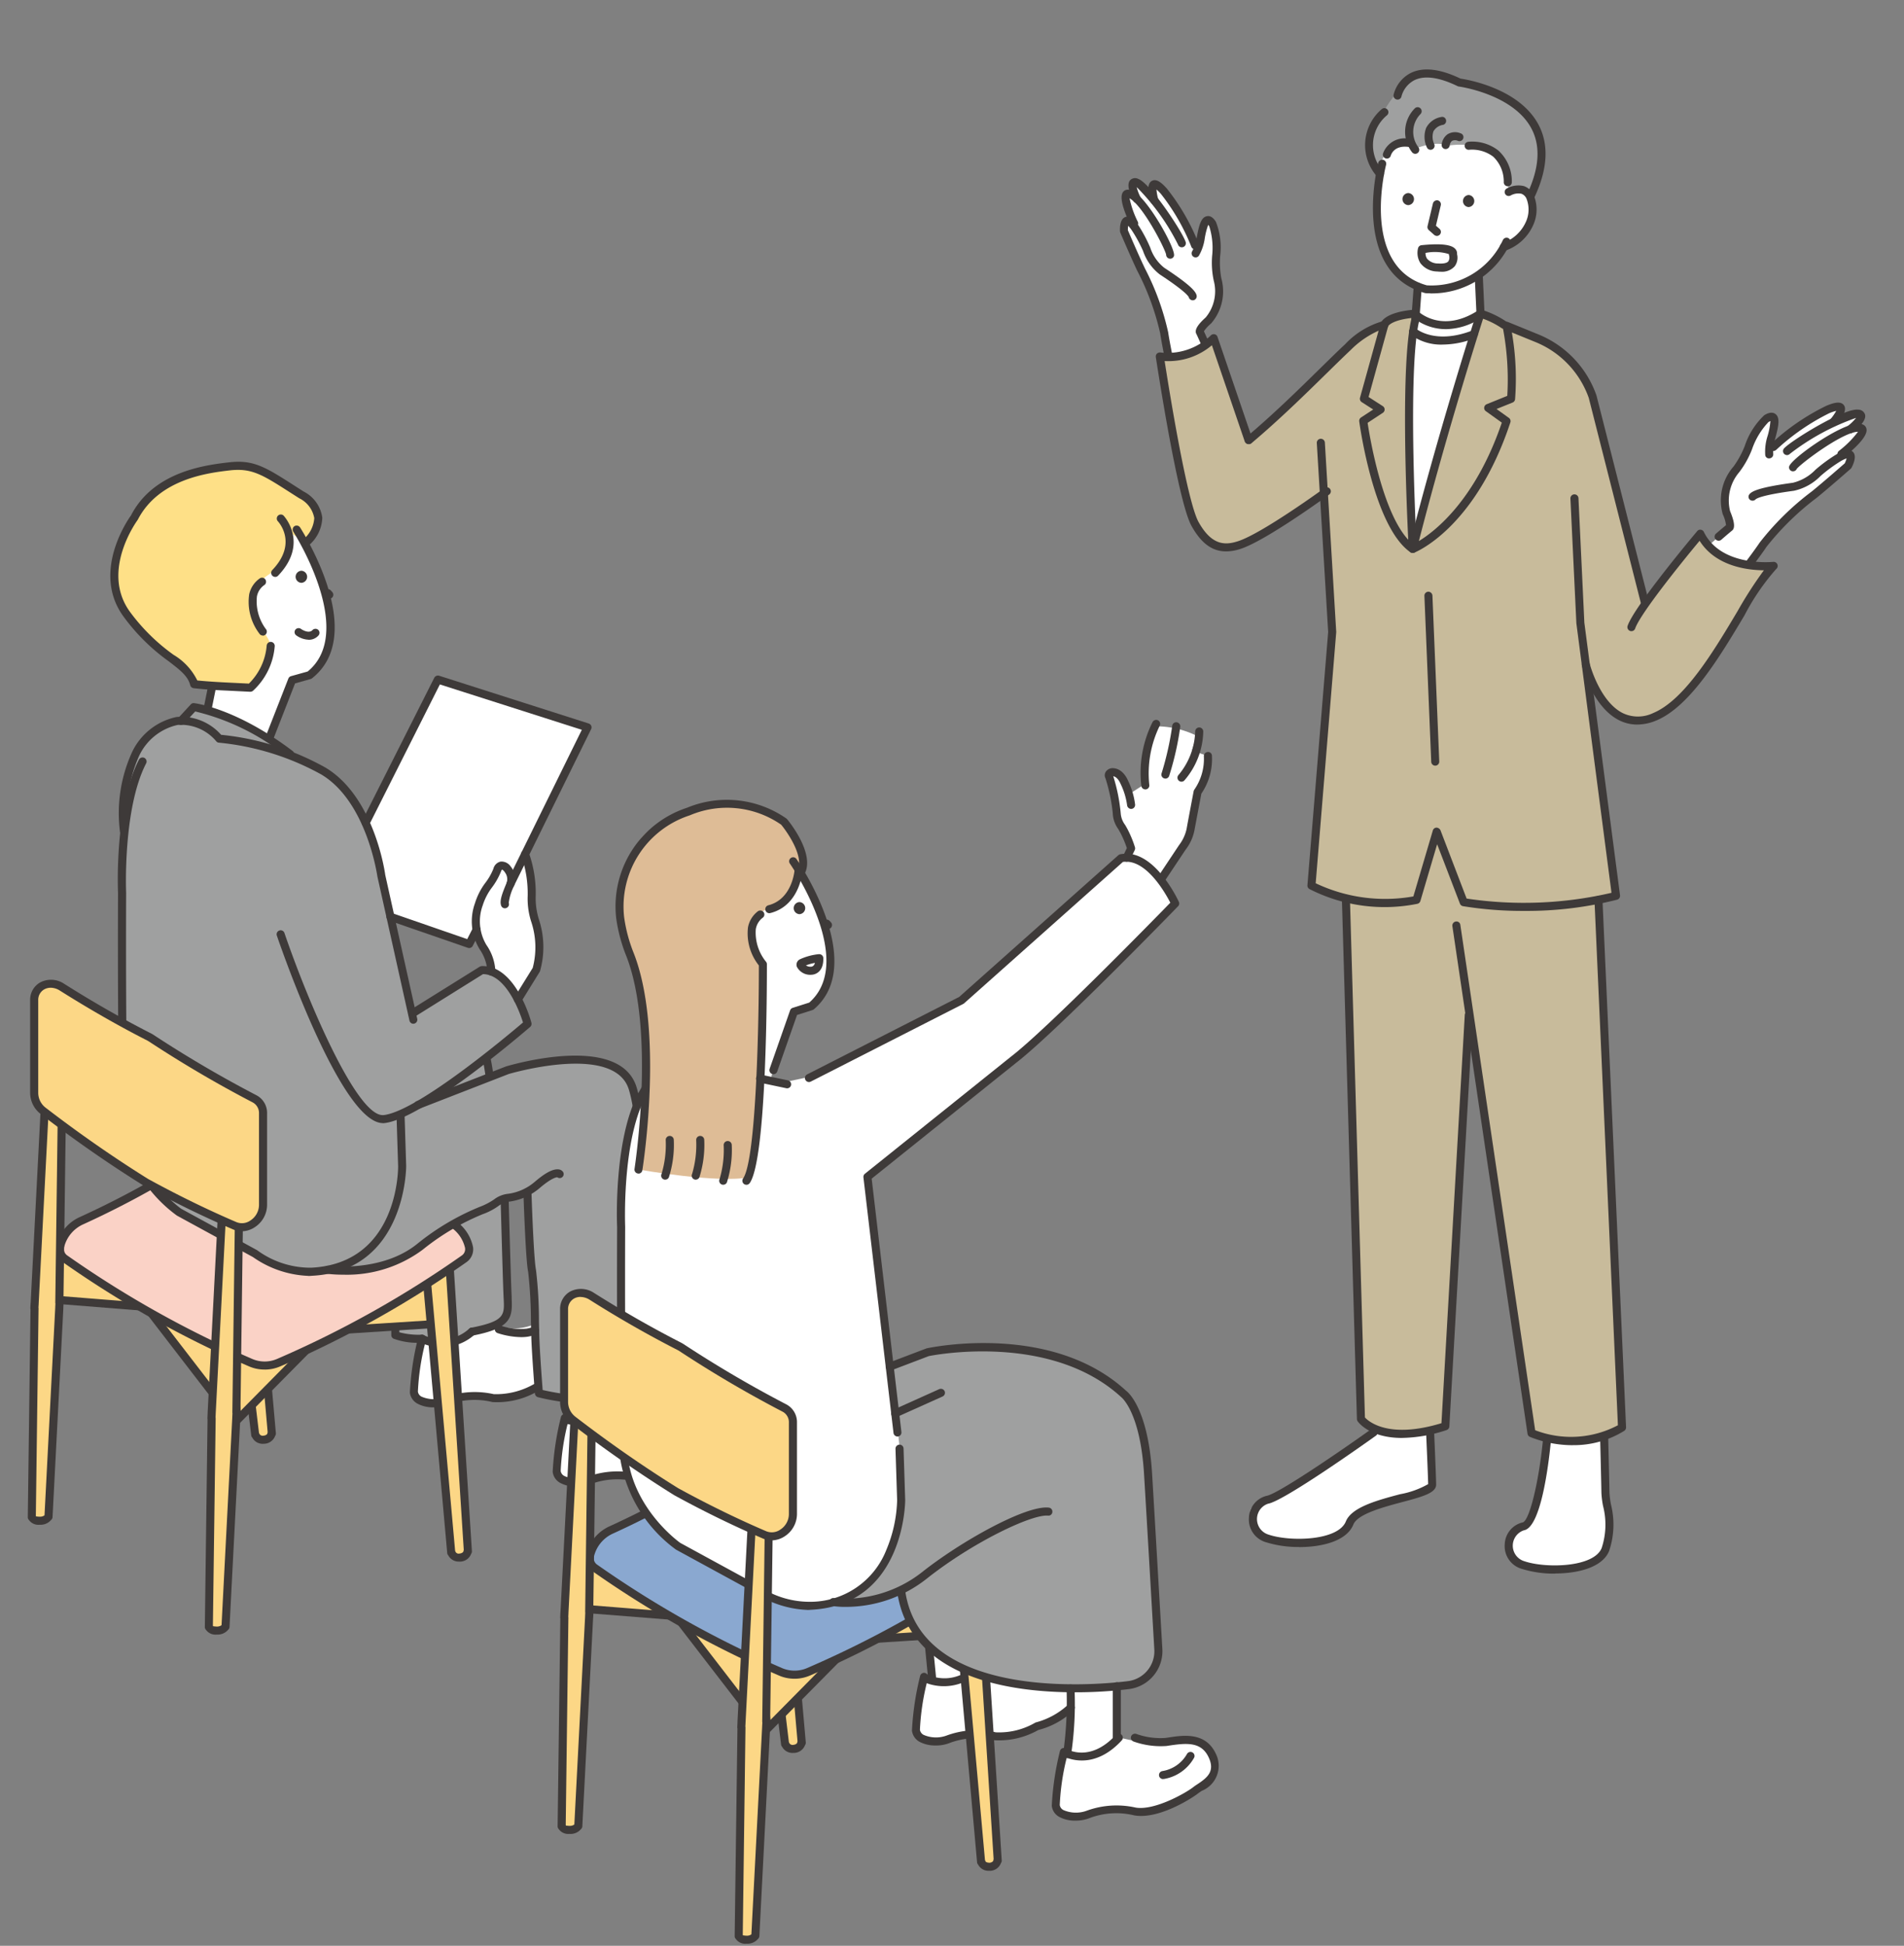 <svg xmlns="http://www.w3.org/2000/svg" xmlns:xlink="http://www.w3.org/1999/xlink" width="137" height="140" viewBox="0 0 137 140">
  <rect x="0" y="0" width="137" height="140" fill="#808080" stroke="none"/>
  <defs>
    <clipPath id="clip-path">
      <rect id="長方形_3188" data-name="長方形 3188" width="132.305" height="134.85" fill="none"/>
    </clipPath>
  </defs>
  <g id="_014" data-name="014" transform="translate(-636 -3728)">
    <rect id="長方形_52117" data-name="長方形 52117" width="137" height="140" transform="translate(636 3728)" fill="#fff" opacity="0"/>
    <g id="グループ_9501" data-name="グループ 9501" transform="translate(638 3733)">
      <g id="グループ_9500" data-name="グループ 9500" transform="translate(0 0)" clip-path="url(#clip-path)">
        <path id="パス_219681" data-name="パス 219681" d="M10.05,32.933l5.534-1.883s4.774-1.955,7.514-.906a2.849,2.849,0,0,1,1.374,2.3c.243,1.784.894,12.506.894,12.506s-.185,1.394-2.066,1.492a14.64,14.64,0,0,1-4.2-.146l-.584-9.933-2.189.806-2.648,1.265s-2.794,1.682-3.625,1.645-3,.581-3.484-.435Z" transform="translate(8.644 39.274)" fill="#9fa0a0"/>
        <path id="パス_219682" data-name="パス 219682" d="M18.51,47.13a12.754,12.754,0,0,1-2.71-.324.288.288,0,0,1-.229-.257c0-.016-.146-1.7-.185-2.587-.012-.255-.021-.6-.03-.971a20.458,20.458,0,0,0-.146-2.462c-.137-.577-.246-3.614-.257-3.961a.287.287,0,0,1,.278-.3h.012a.289.289,0,0,1,.29.28c.032.917.137,3.4.241,3.843a19.352,19.352,0,0,1,.162,2.58c.009.371.019.711.03.959.032.69.127,1.869.167,2.351,4.385.906,5.513-.739,5.675-1.035-.025-.968-.345-11.4-1.154-13.753-.642-1.862-4.846-1.137-6.412-.707L9.434,32.509a.3.3,0,0,1-.371-.178.292.292,0,0,1,.176-.371l4.827-1.721c.271-.074,6.185-1.682,7.132,1.068.873,2.541,1.177,13.533,1.188,14a.279.279,0,0,1-.019.114c-.035.083-.716,1.71-3.859,1.71" transform="translate(11.909 39.103)" fill="#3e3a39"/>
        <path id="パス_219683" data-name="パス 219683" d="M11.614,45.763l-.347-7.505,8.04-3.85.162,1.163.19,8.566-.591.757-1.937.623-1.244.686-1.747.051-1.767-.225Z" transform="translate(14.831 45.295)" fill="#9fa0a0"/>
        <path id="パス_219684" data-name="パス 219684" d="M12.661,40.141s-1.23,3.516-.561,4.149,2.956-.167,4.2-.155a18.76,18.76,0,0,0,4.739-.512l-.429-4.605a3.592,3.592,0,0,1-2.6-.028l-1.974.788-2.539.473Z" transform="translate(15.667 51.327)" fill="#fff"/>
        <path id="パス_219685" data-name="パス 219685" d="M13.584,44.809a2.383,2.383,0,0,1-1.151-.259,1.046,1.046,0,0,1-.558-.808,20.176,20.176,0,0,1,.591-3.936.28.28,0,0,1,.164-.2.3.3,0,0,1,.262.014,2.9,2.9,0,0,0,3.252-.473.29.29,0,1,1,.368.447,3.562,3.562,0,0,1-3.56.681,17.382,17.382,0,0,0-.5,3.4.475.475,0,0,0,.271.368,2.278,2.278,0,0,0,1.689.037,6.269,6.269,0,0,1,3.5-.22,5.475,5.475,0,0,0,2.863-.709.3.3,0,0,1,.391.132.294.294,0,0,1-.134.389,5.784,5.784,0,0,1-3.218.757,5.438,5.438,0,0,0-3.164.178,2.71,2.71,0,0,1-1.061.2" transform="translate(15.617 51.449)" fill="#3e3a39"/>
        <path id="パス_219686" data-name="パス 219686" d="M13.964,45.311a.29.29,0,0,1-.056-.574c2.414-.468,2.391-.908,2.333-2.08l-.007-.134c-.06-1.311-.222-7.38-.225-7.44a.291.291,0,0,1,.283-.3H16.3a.29.29,0,0,1,.29.283c0,.06.162,6.125.225,7.426l0,.132c.069,1.39-.023,2.143-2.8,2.68l-.056,0" transform="translate(18 45.791)" fill="#3e3a39"/>
        <path id="パス_219687" data-name="パス 219687" d="M13.272,40.381a4.987,4.987,0,0,1-1.807-.292.286.286,0,0,1-.174-.264v-.616a.29.29,0,0,1,.579,0v.415a5.457,5.457,0,0,0,1.612.174.283.283,0,0,1,.306.276.291.291,0,0,1-.276.3c-.014,0-.1,0-.241,0" transform="translate(14.864 51.233)" fill="#3e3a39"/>
        <path id="パス_219688" data-name="パス 219688" d="M6.095,34.438l1.793-.148L9.537,53.007l-.025,0a.544.544,0,0,1-.54.44.544.544,0,0,1-.6-.345l-.025,0Z" transform="translate(8.024 45.14)" fill="#fcd786"/>
        <path id="パス_219689" data-name="パス 219689" d="M9.075,53.907a.84.84,0,0,1-.783-.449.252.252,0,0,1-.074-.153L5.973,34.639a.291.291,0,0,1,.262-.324l1.793-.151a.3.3,0,0,1,.313.266L9.99,53.147a.307.307,0,0,1-.053.195.866.866,0,0,1-.774.561.576.576,0,0,1-.088,0m-.3-.783a.3.3,0,0,1,.032.074.274.274,0,0,0,.3.127c.162-.014.269-.1.276-.174a.264.264,0,0,1,.016-.076L7.789,34.766l-1.207.1Z" transform="translate(7.86 44.974)" fill="#3e3a39"/>
        <path id="パス_219690" data-name="パス 219690" d="M21.088,42.307l-7.945.507L6.828,49.2l-.561-5.777,14.274-7Z" transform="translate(8.251 47.955)" fill="#fcd786"/>
        <path id="パス_219691" data-name="パス 219691" d="M6.993,49.659a.286.286,0,0,1-.1-.016A.3.3,0,0,1,6.7,49.4L6.145,43.62a.3.3,0,0,1,.16-.29l14.274-7a.266.266,0,0,1,.269.007.293.293,0,0,1,.148.227l.547,5.879a.293.293,0,0,1-.271.315l-7.834.5L7.2,49.573a.291.291,0,0,1-.206.086m-.252-5.9.482,4.964L13.1,42.777a.3.3,0,0,1,.188-.086l7.649-.486-.482-5.163Z" transform="translate(8.087 47.788)" fill="#3e3a39"/>
        <path id="パス_219692" data-name="パス 219692" d="M12.245,36.019l1.793-.148L15.544,59.4l-.025,0a.615.615,0,0,1-1.144.095l-.025,0Z" transform="translate(16.12 47.221)" fill="#fcd786"/>
        <path id="パス_219693" data-name="パス 219693" d="M15.08,60.3a.841.841,0,0,1-.781-.447.273.273,0,0,1-.076-.162l-2.1-23.484A.285.285,0,0,1,12.187,36a.3.3,0,0,1,.2-.1l1.793-.151a.3.3,0,0,1,.213.072.292.292,0,0,1,.1.2L16,59.554a.292.292,0,0,1-.056.19.862.862,0,0,1-.776.558c-.03,0-.058,0-.086,0m-.29-.774a.261.261,0,0,1,.028.065.253.253,0,0,0,.3.127c.171-.014.269-.109.273-.171a.245.245,0,0,1,.021-.083l-1.483-23.12-1.207.1Z" transform="translate(15.956 47.055)" fill="#3e3a39"/>
        <path id="パス_219694" data-name="パス 219694" d="M13.838,48.566,8.07,41.082.354,40.466V36.428l5.932,1.344,8.455,6.085Z" transform="translate(0.466 47.954)" fill="#fcd786"/>
        <path id="パス_219695" data-name="パス 219695" d="M14,49.019a.285.285,0,0,1-.229-.114L8.086,41.523.5,40.919a.29.29,0,0,1-.266-.29V36.592a.29.29,0,0,1,.109-.227.311.311,0,0,1,.246-.056l5.932,1.344a.317.317,0,0,1,.107.049l8.455,6.085a.29.29,0,0,1,.114.29l-.9,4.709a.285.285,0,0,1-.218.227.315.315,0,0,1-.067.007M.808,40.363l7.45.593a.292.292,0,0,1,.208.114l5.374,6.975.748-3.9L6.33,38.2.808,36.953Z" transform="translate(0.301 47.79)" fill="#3e3a39"/>
        <path id="パス_219696" data-name="パス 219696" d="M15.095,32.627A64.435,64.435,0,0,1,2.568,40.153C1.3,40.765.511,42.275,1.335,42.88a74.523,74.523,0,0,0,13.373,7.491,2.576,2.576,0,0,0,2.038,0A74.566,74.566,0,0,0,30.1,42.889c.829-.607.037-2.124-1.239-2.731a64.781,64.781,0,0,1-12.65-7.535.842.842,0,0,0-1.119,0" transform="translate(1.312 42.668)" fill="#fad2c6"/>
        <path id="パス_219697" data-name="パス 219697" d="M15.891,51.034a2.787,2.787,0,0,1-1.137-.236A74.958,74.958,0,0,1,1.328,43.276a1.134,1.134,0,0,1-.449-1.061,3.015,3.015,0,0,1,1.728-2.159,64.448,64.448,0,0,0,12.472-7.491,1.138,1.138,0,0,1,1.48,0,64.771,64.771,0,0,0,12.594,7.5,3.02,3.02,0,0,1,1.737,2.164,1.13,1.13,0,0,1-.452,1.063A74.91,74.91,0,0,1,17.031,50.8a2.806,2.806,0,0,1-1.14.236m-.449-18.017h0A65.018,65.018,0,0,1,2.857,40.577a2.451,2.451,0,0,0-1.4,1.691.557.557,0,0,0,.215.542,74.4,74.4,0,0,0,13.322,7.457,2.252,2.252,0,0,0,1.8,0,74.283,74.283,0,0,0,13.3-7.45.55.55,0,0,0,.218-.542,2.443,2.443,0,0,0-1.408-1.691A65.374,65.374,0,0,1,16.2,33.012a.552.552,0,0,0-.755,0" transform="translate(1.148 42.505)" fill="#3e3a39"/>
        <path id="パス_219698" data-name="パス 219698" d="M.633,37.618a.289.289,0,0,1-.144-.54l1.144-.656a.287.287,0,0,1,.394.107.29.29,0,0,1-.107.4l-1.144.653a.275.275,0,0,1-.144.039" transform="translate(0.452 47.895)" fill="#3e3a39"/>
        <path id="パス_219699" data-name="パス 219699" d="M2.11,46.984h.012l-.016.278v.083h0L1.323,62.4l-.025,0c-.042.141-.278.264-.584.273s-.533-.1-.561-.239H.125L.322,47.4l-.012,0,.014-.28,0-.081h0l.781-15.054h.025c.042-.144.278-.266.584-.276s.53.1.561.241l.025,0Z" transform="translate(0.165 41.742)" fill="#fcd786"/>
        <path id="パス_219700" data-name="パス 219700" d="M.843,63.128a.835.835,0,0,1-.764-.347A.271.271,0,0,1,0,62.593L.195,47.634a.256.256,0,0,1-.012-.086L.2,47.2a.229.229,0,0,1,.007-.056L.982,32.135a.3.3,0,0,1,.107-.208.96.96,0,0,1,.783-.341.815.815,0,0,1,.808.345.291.291,0,0,1,.079.188L2.564,47.071a.315.315,0,0,1,.009.093l-.016.35,0,.053-.776,15.01a.288.288,0,0,1-.107.208.982.982,0,0,1-.783.343Zm-.227-.6a2,2,0,0,0,.252.021.568.568,0,0,0,.327-.093l.009-.028.771-14.936,0-.032.012-.25a.214.214,0,0,1-.009-.067l.195-14.915a.2.2,0,0,1-.016-.053c0,.025-.079-.009-.243-.009H1.89a.517.517,0,0,0-.327.093l-.009.025L.783,47.219l0,.03L.767,47.5a.278.278,0,0,1,.007.065L.579,62.482A.246.246,0,0,1,.6,62.54c0-.009,0-.012.016-.012" transform="translate(0 41.578)" fill="#3e3a39"/>
        <path id="パス_219701" data-name="パス 219701" d="M16.9,42.219l-.123,1.464s2.435.834,3.577-1.181l-.109-1.869Z" transform="translate(22.092 53.488)" fill="#fff"/>
        <path id="パス_219702" data-name="パス 219702" d="M17.29,42.62a3.773,3.773,0,0,0,3.792-1.181s2.488.662,3.419.294,2.988.079,3.347,1.286-1.531,3-3.16,3.366a37.5,37.5,0,0,1-4.4.243c-.987.158-2.3.7-3,.354s-1.126-.4-.76-1.723.76-2.638.76-2.638" transform="translate(21.584 54.551)" fill="#fff"/>
        <path id="パス_219703" data-name="パス 219703" d="M13.3,35.264l7.366-2.733s6.356-2.84,10-1.318c0,0,1.508.751,1.83,3.338s1.188,18.158,1.188,18.158a2.675,2.675,0,0,1-2.75,2.168c-2.5.141-5.224.1-5.6-.215L24.561,40.24l-2.914,1.172-3.526,1.837S14.4,45.693,13.3,45.637s-4,.845-4.637-.632Z" transform="translate(11.399 40.499)" fill="#9fa0a0"/>
        <path id="パス_219704" data-name="パス 219704" d="M11.41,14.273l2.129,4.144s1.306,3.125.878,4.612a8.655,8.655,0,0,1-1.547,2.8l-1.293.579L9.928,30.374,5.6,28.524l.6-4.693,2.421-8.26,2.055-2.117Z" transform="translate(7.367 17.709)" fill="#fff"/>
        <path id="パス_219705" data-name="パス 219705" d="M2.966,18.454A5.066,5.066,0,0,0,4.62,24.166c2.993,2.567,3.632,3.109,3.841,3.8l3.917.255s1.726-1.918,1.584-3-2.154-2.3-1.181-3.894.8-.778,1.809-1.981a2.576,2.576,0,0,0,.623-2.365l1.295.792s1.906-1.821.479-2.736-2.506-2.432-5.541-2.673-6.22,2.166-6.22,2.166-2.191,2.089-2.261,3.922" transform="translate(3.511 16.257)" fill="#fee087"/>
        <path id="パス_219706" data-name="パス 219706" d="M7.225,20.777l1.107-.971s4.9,1.751,6.6,3.389c0,0,3.618,1.286,4.7,3.373s2.726,8.661,2.726,8.661l1.483,6.618,4.633-3.016a1.861,1.861,0,0,1,2.029.642,19.24,19.24,0,0,1,1.642,3.113l-6.273,5.087-2.872,1.45.116,4.227s-1.089,6.991-5.546,6.97S11.021,58.3,11.021,58.3L6.546,55.734S3.894,53.79,3.488,51.268s-.528-18.1-.528-18.1-.31-6.164.5-8.877a5.727,5.727,0,0,1,3.762-3.512" transform="translate(3.82 26.073)" fill="#9fa0a0"/>
        <path id="パス_219707" data-name="パス 219707" d="M15.051,32.666a9.529,9.529,0,0,0-.906-2.224,2.961,2.961,0,0,1,.192-2.7c.484-.723,1.413-2.539,1.413-2.539s.966.528.864.929.961-1.763.961-1.763l.544,4.038.405,3.929-1.689,2.486s-1.038-1.916-1.786-2.159" transform="translate(18.298 32.085)" fill="#fff"/>
        <path id="パス_219708" data-name="パス 219708" d="M12.263,36.128,18.04,37.96l.3-.7.16-1.767,1.691-3.164.982.524,5.237-10.479-10.679-3.41-5.2,10.114,1.13,4.353Z" transform="translate(13.862 24.963)" fill="#fff"/>
        <path id="パス_219709" data-name="パス 219709" d="M7.673,29.723a.344.344,0,0,1-.107-.019.29.29,0,0,1-.162-.378l1.624-4.151A.292.292,0,0,1,9.218,25l1.2-.336c2.965-2.414.241-7.83-.667-9.437-.218-.389-.364-.616-.366-.621a.289.289,0,0,1,.086-.4.3.3,0,0,1,.4.088s.153.239.385.646c1.244,2.2,3.78,7.607.477,10.213a.3.3,0,0,1-.1.051l-1.121.315L7.941,29.54a.288.288,0,0,1-.269.183m2.884-4.793h0Z" transform="translate(9.719 18.651)" fill="#3e3a39"/>
        <path id="パス_219710" data-name="パス 219710" d="M7.848,18.322a.291.291,0,0,1-.208-.491c1.86-1.943.449-3.463.389-3.526a.29.29,0,0,1,.417-.4c.019.019,1.867,1.974-.389,4.332a.289.289,0,0,1-.208.088" transform="translate(9.951 18.185)" fill="#3e3a39"/>
        <path id="パス_219711" data-name="パス 219711" d="M7.892,19.948a.289.289,0,0,1-.246-.137,3.774,3.774,0,0,1-.732-2.84,1.868,1.868,0,0,1,.776-1.144.282.282,0,0,1,.394.1.29.29,0,0,1-.1.4,1.287,1.287,0,0,0-.514.8,3.331,3.331,0,0,0,.665,2.384.285.285,0,0,1-.093.4.264.264,0,0,1-.153.046" transform="translate(9.018 20.779)" fill="#3e3a39"/>
        <path id="パス_219712" data-name="パス 219712" d="M8.736,16.439a.435.435,0,0,0,0-.869.435.435,0,0,0,0,.869" transform="translate(10.949 20.496)" fill="#3e3a39"/>
        <path id="パス_219713" data-name="パス 219713" d="M9.307,18.188a1.627,1.627,0,0,1-.9-.315.289.289,0,0,1-.065-.4.294.294,0,0,1,.405-.065c0,.007.554.389.829.086a.3.3,0,0,1,.408-.021.29.29,0,0,1,.023.41.911.911,0,0,1-.7.308" transform="translate(10.908 22.84)" fill="#3e3a39"/>
        <path id="パス_219714" data-name="パス 219714" d="M9.581,16.826a.285.285,0,0,1-.213-.095l-.09-.1a.289.289,0,1,1,.426-.389l.09.1a.29.29,0,0,1-.019.41.3.3,0,0,1-.195.074" transform="translate(12.113 21.255)" fill="#3e3a39"/>
        <path id="パス_219715" data-name="パス 219715" d="M12.636,28.733h-.014L10.9,28.647c-1.4-.058-2.3-.167-2.342-.171a.289.289,0,0,1-.246-.218c-.167-.662-.746-1.1-1.547-1.716A14.37,14.37,0,0,1,3.5,23.305c-2.379-3.287.519-7.216.549-7.257,1.638-3.187,5.42-3.63,7.035-3.82,1.786-.213,2.652.345,4.749,1.689l.632.405a2.492,2.492,0,0,1,1.35,1.886,2.727,2.727,0,0,1-.989,2.008.3.3,0,0,1-.408-.042.288.288,0,0,1,.039-.405,2.192,2.192,0,0,0,.781-1.531,1.973,1.973,0,0,0-1.082-1.427l-.635-.405c-2.029-1.3-2.784-1.781-4.371-1.6-1.522.178-5.091.6-6.613,3.553-.053.076-2.694,3.672-.57,6.611A13.934,13.934,0,0,0,7.121,26.08a4.411,4.411,0,0,1,1.7,1.839c.334.035,1.1.1,2.113.148l1.6.079a4.34,4.34,0,0,0,1.279-2.722.29.29,0,1,1,.579.032,4.888,4.888,0,0,1-1.564,3.208.3.3,0,0,1-.188.067" transform="translate(3.375 16.039)" fill="#3e3a39"/>
        <path id="パス_219716" data-name="パス 219716" d="M5.761,20.963a.247.247,0,0,1-.058-.007.29.29,0,0,1-.227-.338l.252-1.242a.294.294,0,0,1,.341-.225.286.286,0,0,1,.227.338l-.25,1.239a.292.292,0,0,1-.285.234" transform="translate(7.202 25.205)" fill="#3e3a39"/>
        <path id="パス_219717" data-name="パス 219717" d="M18.02,47.575a2.383,2.383,0,0,1-1.151-.259,1.041,1.041,0,0,1-.558-.808,20.327,20.327,0,0,1,.591-3.933.286.286,0,0,1,.435-.178c.067.044,1.721,1.042,3.586-.989a.29.29,0,0,1,.426.394c-1.663,1.807-3.271,1.51-3.963,1.251a17.326,17.326,0,0,0-.5,3.394.484.484,0,0,0,.273.368,2.267,2.267,0,0,0,1.689.037,6.259,6.259,0,0,1,3.5-.22c1.394.234,3.658-1.084,4.137-1.462.083-.067.188-.139.308-.218.739-.489,1.269-.938.82-1.92-.517-1.114-1.522-1.059-2.768-.873l-.273.042a5.888,5.888,0,0,1-2.377-.324.289.289,0,0,1-.164-.375.294.294,0,0,1,.373-.167,4.9,4.9,0,0,0,2.092.292l.262-.039c1.059-.155,2.645-.394,3.377,1.2a1.938,1.938,0,0,1-1.022,2.648c-.1.067-.192.13-.264.185-.387.306-2.831,1.9-4.6,1.58a5.489,5.489,0,0,0-3.162.178,2.709,2.709,0,0,1-1.061.2" transform="translate(21.457 54.387)" fill="#3e3a39"/>
        <path id="パス_219718" data-name="パス 219718" d="M19.924,43.843a.29.29,0,0,1-.053-.574,2.48,2.48,0,0,0,1.777-1.225.29.29,0,0,1,.526.246,3.055,3.055,0,0,1-2.2,1.55l-.053,0" transform="translate(25.846 55.128)" fill="#3e3a39"/>
        <path id="パス_219719" data-name="パス 219719" d="M16.947,43.169a.3.3,0,0,1-.139-.035.292.292,0,0,1-.116-.394,1.667,1.667,0,0,0,.181-1.13.287.287,0,0,1,.2-.357.291.291,0,0,1,.357.2,2.227,2.227,0,0,1-.227,1.566.287.287,0,0,1-.255.151" transform="translate(21.927 54.292)" fill="#3e3a39"/>
        <path id="パス_219720" data-name="パス 219720" d="M18.58,42.175a.289.289,0,0,1-.287-.259l-.051-.489a.289.289,0,0,1,.259-.317c.141-.051.3.1.317.257l.049.489a.287.287,0,0,1-.257.317l-.03,0" transform="translate(24.012 54.104)" fill="#3e3a39"/>
        <path id="パス_219721" data-name="パス 219721" d="M24.523,55.678a15.946,15.946,0,0,1-3.616-.473.3.3,0,0,1-.22-.259c0-.025-.192-2.465-.248-3.753-.016-.368-.025-.871-.039-1.42a32.1,32.1,0,0,0-.2-3.593c-.183-.834-.334-5.518-.341-5.717a.288.288,0,0,1,.28-.3.284.284,0,0,1,.3.28c.053,1.668.19,4.985.327,5.615a30.763,30.763,0,0,1,.211,3.7c.012.547.023,1.045.039,1.411.044,1.056.181,2.9.229,3.519,6.1,1.378,7.565-1.207,7.741-1.577-.03-1.126-.452-16.583-1.545-20.058-1.056-3.347-8.566-1.121-8.643-1.1l-6.4,2.488a.289.289,0,1,1-.211-.537l6.426-2.5c.354-.1,8.158-2.416,9.382,1.476,1.156,3.662,1.559,19.6,1.575,20.278a.268.268,0,0,1-.019.1c-.044.123-.924,2.411-5.029,2.414" transform="translate(15.802 40.323)" fill="#3e3a39"/>
        <path id="パス_219722" data-name="パス 219722" d="M10.6,41.742a10.08,10.08,0,0,1-1.158-.063.293.293,0,0,1-.248-.327.3.3,0,0,1,.327-.25c.039.009,3.866.5,6.426-1.6A17.839,17.839,0,0,1,20.4,36.868a4.848,4.848,0,0,0,1.031-.528,2,2,0,0,1,1.042-.419,3.694,3.694,0,0,0,1.9-.857c.753-.644,1.293-.934,1.7-.9a.451.451,0,0,1,.327.169.286.286,0,0,1-.056.4.282.282,0,0,1-.345,0h0c-.072,0-.41.046-1.251.76a4.237,4.237,0,0,1-2.159.987,1.572,1.572,0,0,0-.76.271,4.554,4.554,0,0,1-1.2.639,17.289,17.289,0,0,0-4.311,2.55A9.138,9.138,0,0,1,10.6,41.742m15.335-7.058v0Zm0,0v0Z" transform="translate(12.102 44.971)" fill="#3e3a39"/>
        <path id="パス_219723" data-name="パス 219723" d="M16.388,39.859a5.712,5.712,0,0,1-1.682-.29.29.29,0,0,1-.185-.366.294.294,0,0,1,.366-.185,4.479,4.479,0,0,0,1.9.234,2.438,2.438,0,0,0,.3-.069l.25-.065a.278.278,0,0,1,.352.211.292.292,0,0,1-.211.35l-.241.063a3.138,3.138,0,0,1-.368.086,3.345,3.345,0,0,1-.482.032" transform="translate(19.097 51.347)" fill="#3e3a39"/>
        <path id="パス_219724" data-name="パス 219724" d="M12.782,23.651a.313.313,0,0,1-.176-.058,16.658,16.658,0,0,0-6.66-3.31l-.811.878a.289.289,0,1,1-.424-.394l.915-.991a.267.267,0,0,1,.248-.09c.123.014,3.067.394,7.084,3.445a.293.293,0,0,1,.056.405.288.288,0,0,1-.232.116" transform="translate(6.101 25.906)" fill="#3e3a39"/>
        <path id="パス_219725" data-name="パス 219725" d="M24.024,42.2a.289.289,0,0,1-.283-.227L21.432,31.6c-.012-.076-.767-5.386-4.035-7.336a18.965,18.965,0,0,0-7.364-2.289.265.265,0,0,1-.185-.088A3.307,3.307,0,0,0,7.058,20.7,4.015,4.015,0,0,0,4.286,22.93a10.173,10.173,0,0,0-.8,5.388.29.29,0,0,1-.574.076,10.565,10.565,0,0,1,.871-5.745,4.581,4.581,0,0,1,3.206-2.523,3.832,3.832,0,0,1,3.2,1.283,19.278,19.278,0,0,1,7.51,2.36C21.2,25.865,21.971,31.274,22,31.5l2.3,10.345a.29.29,0,0,1-.283.352" transform="translate(3.722 26.46)" fill="#3e3a39"/>
        <path id="パス_219726" data-name="パス 219726" d="M15.375,40.611c-2.921,0-7.151-12.094-7.63-13.491a.287.287,0,0,1,.181-.366.284.284,0,0,1,.366.181c1.751,5.108,5.191,13.1,7.063,13.1l.072,0c2.455-.28,8.983-5.773,10.03-6.664-.227-.72-1.193-3.458-2.877-3.479l-4.943,3.085a.288.288,0,0,1-.4-.093.3.3,0,0,1,.093-.4l5.013-3.127a.423.423,0,0,1,.22-.044c2.386,0,3.461,3.915,3.5,4.082a.293.293,0,0,1-.09.294c-.313.269-7.649,6.6-10.484,6.921a.943.943,0,0,1-.116.007" transform="translate(10.175 35.196)" fill="#3e3a39"/>
        <path id="パス_219727" data-name="パス 219727" d="M16.487,58.661a7.427,7.427,0,0,1-3.968-1.353L7.05,54.325a10.063,10.063,0,0,1-4.1-7.253C2.76,42.72,2.813,31.214,2.813,31.1c-.012-.236-.252-6.171,1.5-9.569a.291.291,0,1,1,.517.266c-1.679,3.262-1.438,9.231-1.434,9.291,0,.13-.053,11.621.137,15.958.181,4.2,3.79,6.764,3.827,6.789l5.46,2.979a6.494,6.494,0,0,0,3.892,1.26c6.227-.31,6.257-7.019,6.254-7.3l-.116-3.7a.29.29,0,0,1,.28-.3.271.271,0,0,1,.3.28l.116,3.709c0,.081-.021,7.556-6.785,7.892a2.3,2.3,0,0,1-.269.012" transform="translate(3.68 28.137)" fill="#3e3a39"/>
        <path id="パス_219728" data-name="パス 219728" d="M17.1,28.731A.273.273,0,0,1,17,28.715l-5.666-1.96a.288.288,0,0,1-.178-.368.291.291,0,0,1,.368-.178l5.427,1.879.41-.8a.289.289,0,1,1,.514.262l-.524,1.022a.287.287,0,0,1-.257.158" transform="translate(14.666 34.481)" fill="#3e3a39"/>
        <path id="パス_219729" data-name="パス 219729" d="M21.094,34.075a.272.272,0,0,1-.127-.03.289.289,0,0,1-.132-.389l5.379-10.929L16,19.463,10.918,29.556a.291.291,0,0,1-.519-.262l5.2-10.313a.3.3,0,0,1,.347-.144l10.767,3.438a.3.3,0,0,1,.178.164.292.292,0,0,1-.007.241L21.353,33.916a.289.289,0,0,1-.259.16" transform="translate(13.65 24.782)" fill="#3e3a39"/>
        <path id="パス_219730" data-name="パス 219730" d="M15.193,32.806h-.009a.289.289,0,0,1-.28-.3,3.077,3.077,0,0,0-.551-1.587,3.852,3.852,0,0,1-.338-3.326,4.748,4.748,0,0,1,.755-1.473,4.271,4.271,0,0,0,.568-1,.694.694,0,0,1,.526-.517.8.8,0,0,1,.716.35,1.433,1.433,0,0,1,.269,1.332l-.039.1a3.7,3.7,0,0,0-.368,1.188.287.287,0,0,1-.174.371.281.281,0,0,1-.371-.171c-.13-.357.081-.88.375-1.6l.039-.1a.808.808,0,0,0-.125-.667c-.1-.164-.2-.222-.232-.227a.619.619,0,0,0-.072.144,4.954,4.954,0,0,1-.635,1.128,4.244,4.244,0,0,0-.676,1.3,3.319,3.319,0,0,0,.266,2.852,3.591,3.591,0,0,1,.646,1.92.291.291,0,0,1-.29.28" transform="translate(18.163 32.387)" fill="#3e3a39"/>
        <path id="パス_219731" data-name="パス 219731" d="M15.389,35.279a.291.291,0,0,1-.153-.044.287.287,0,0,1-.093-.4l1.313-2.117a5.837,5.837,0,0,0-.127-3.377,5.42,5.42,0,0,1-.236-1.809,8.29,8.29,0,0,0-.463-2.9.293.293,0,0,1,.181-.368.289.289,0,0,1,.368.178,8.7,8.7,0,0,1,.489,3.167,5.134,5.134,0,0,0,.225,1.6,6.349,6.349,0,0,1,.081,3.767l-1.339,2.166a.286.286,0,0,1-.246.137" transform="translate(19.876 31.92)" fill="#3e3a39"/>
        <path id="パス_219732" data-name="パス 219732" d="M5.82,50.81H5.808l.016-.278v-.083h0L6.607,35.4l.025,0c.042-.141.278-.264.584-.273s.533.1.561.239H7.8L7.608,50.4l.012,0-.014.28,0,.081h0L6.82,65.809H6.795c-.042.144-.278.264-.581.276s-.533-.1-.563-.241l-.025,0Z" transform="translate(7.405 46.233)" fill="#fcd786"/>
        <path id="パス_219733" data-name="パス 219733" d="M6.344,66.539a.842.842,0,0,1-.767-.347A.3.3,0,0,1,5.5,66l.195-14.953a.3.3,0,0,1-.009-.093l.016-.35,0-.056.778-15.008a.294.294,0,0,1,.1-.208A.963.963,0,0,1,7.371,35a.831.831,0,0,1,.811.345.288.288,0,0,1,.076.188L8.063,50.488a.264.264,0,0,1,.012.086l-.016.35a.224.224,0,0,1-.007.053l-.776,15.01a.28.28,0,0,1-.1.206.976.976,0,0,1-.783.345Zm-.232-.6a1.992,1.992,0,0,0,.255.023.561.561,0,0,0,.327-.093l.009-.023L7.475,50.9l0-.032.012-.25a.315.315,0,0,1-.007-.067l.195-14.915a.146.146,0,0,1-.019-.053c0,.025-.079-.009-.243-.009H7.389a.5.5,0,0,0-.324.093l-.009.025L6.282,50.63l0,.03-.012.255a.191.191,0,0,1,.009.065L6.08,65.895l.019.053c0-.007,0-.012.014-.012" transform="translate(7.239 46.069)" fill="#3e3a39"/>
        <path id="パス_219734" data-name="パス 219734" d="M.2,29.585v6.692a1.632,1.632,0,0,0,.644,1.265q3.69,2.842,7.415,5.156c.021.014.044.025.067.039q3.162,1.73,6.317,3.079a1.55,1.55,0,0,0,2.022-1.485v-6.6a1.154,1.154,0,0,0-.612-1.052,84.978,84.978,0,0,1-7.429-4.36,1.5,1.5,0,0,0-.132-.076q-3.155-1.612-6.3-3.6a1.224,1.224,0,0,0-1.99.945" transform="translate(0.262 37.382)" fill="#fcd786"/>
        <path id="パス_219735" data-name="パス 219735" d="M15.294,46.37a1.517,1.517,0,0,1-.6-.125c-2.117-.908-4.251-1.948-6.34-3.092l-.067-.037C5.771,41.55,3.267,39.81.83,37.934A1.935,1.935,0,0,1,.073,36.44V29.748a1.426,1.426,0,0,1,.737-1.29,1.686,1.686,0,0,1,1.7.1c2.073,1.311,4.183,2.518,6.28,3.586a1.429,1.429,0,0,1,.158.093,84.953,84.953,0,0,0,7.406,4.346,1.431,1.431,0,0,1,.767,1.309v6.6a1.922,1.922,0,0,1-.876,1.58,1.729,1.729,0,0,1-.95.3M1.551,28.849a.959.959,0,0,0-.461.116.86.86,0,0,0-.435.783V36.44a1.356,1.356,0,0,0,.53,1.038c2.423,1.862,4.906,3.59,7.389,5.136q3.193,1.748,6.347,3.1a1.047,1.047,0,0,0,1.005-.123,1.346,1.346,0,0,0,.614-1.1v-6.6a.866.866,0,0,0-.454-.792A85.573,85.573,0,0,1,8.63,32.722l-.095-.058c-2.122-1.079-4.246-2.3-6.333-3.616a1.245,1.245,0,0,0-.651-.2" transform="translate(0.096 37.219)" fill="#3e3a39"/>
        <path id="パス_219736" data-name="パス 219736" d="M31,50.642l.53,3.178,1.992-.667.713-.276-.269,4.89,3.574-3.048.343-5.112Z" transform="translate(40.814 65.303)" fill="#fff"/>
        <path id="パス_219737" data-name="パス 219737" d="M28.258,50.644s-1.23,3.516-.561,4.149,2.956-.167,4.2-.155a18.761,18.761,0,0,0,4.739-.512L36.2,49.521a3.592,3.592,0,0,1-2.6-.028l-1.974.788-2.539.473Z" transform="translate(36.199 65.153)" fill="#fff"/>
        <path id="パス_219738" data-name="パス 219738" d="M27.948,48.641l.723,4.478,3.465-1.012.456-2.84Z" transform="translate(36.792 64.031)" fill="#fff"/>
        <path id="パス_219739" data-name="パス 219739" d="M29.177,55.148a2.386,2.386,0,0,1-1.144-.255,1.063,1.063,0,0,1-.563-.813,20.513,20.513,0,0,1,.588-3.933.3.3,0,0,1,.257-.225.3.3,0,0,1,.255.111,2.892,2.892,0,0,0,2.953-.278.288.288,0,1,1,.313.484,3.64,3.64,0,0,1-3.062.507,1.749,1.749,0,0,1-.239-.083,17.257,17.257,0,0,0-.491,3.354.492.492,0,0,0,.273.371A2.223,2.223,0,0,0,30,54.42a6.256,6.256,0,0,1,3.5-.218,5.159,5.159,0,0,0,2.863-.707,5.451,5.451,0,0,0,2.316-1.258.29.29,0,1,1,.438.38,5.757,5.757,0,0,1-2.553,1.418,5.747,5.747,0,0,1-3.164.737,5.5,5.5,0,0,0-3.167.178,2.7,2.7,0,0,1-1.061.2m-.836-4.936h0Z" transform="translate(36.148 65.438)" fill="#3e3a39"/>
        <path id="パス_219740" data-name="パス 219740" d="M28.374,51.657a.289.289,0,0,1-.287-.262l-.218-2.24a.287.287,0,0,1,.262-.315.284.284,0,0,1,.313.259l.218,2.24a.286.286,0,0,1-.262.315l-.025,0" transform="translate(36.685 64.287)" fill="#3e3a39"/>
        <path id="パス_219741" data-name="パス 219741" d="M22.553,44.04l1.793-.148L26,62.609l-.025,0a.615.615,0,0,1-1.144.095l-.025,0Z" transform="translate(29.689 57.78)" fill="#fcd786"/>
        <path id="パス_219742" data-name="パス 219742" d="M25.534,63.509a.848.848,0,0,1-.785-.447.262.262,0,0,1-.072-.153L22.43,44.241a.29.29,0,0,1,.262-.324l1.8-.151h.025a.292.292,0,0,1,.29.266l1.647,18.719a.3.3,0,0,1-.056.2.866.866,0,0,1-.774.556.531.531,0,0,1-.086,0m-.3-.778a.271.271,0,0,1,.032.069.268.268,0,0,0,.3.127c.176-.016.266-.113.271-.174a.268.268,0,0,1,.019-.074L24.249,44.368l-1.207.1Z" transform="translate(29.525 57.614)" fill="#3e3a39"/>
        <path id="パス_219743" data-name="パス 219743" d="M37.547,51.91l-7.945.507L23.287,58.8l-.561-5.777,14.274-7Z" transform="translate(29.917 60.596)" fill="#fcd786"/>
        <path id="パス_219744" data-name="パス 219744" d="M23.451,59.261a.3.3,0,0,1-.1-.016.288.288,0,0,1-.19-.246L22.6,53.222a.29.29,0,0,1,.162-.29l14.274-7a.266.266,0,0,1,.269.007.288.288,0,0,1,.144.227L38,52.05a.266.266,0,0,1-.069.213.277.277,0,0,1-.2.1l-7.834.5-6.238,6.308a.283.283,0,0,1-.206.086m-.252-5.9.482,4.964,5.879-5.949a.306.306,0,0,1,.188-.086l7.649-.489-.48-5.163Z" transform="translate(29.753 60.428)" fill="#3e3a39"/>
        <path id="パス_219745" data-name="パス 219745" d="M28.7,45.622l1.793-.148L32,69.007l-.025,0a.615.615,0,0,1-1.144.095l-.025,0Z" transform="translate(37.785 59.862)" fill="#fcd786"/>
        <path id="パス_219746" data-name="パス 219746" d="M31.532,69.905a.835.835,0,0,1-.776-.447.271.271,0,0,1-.074-.162l-2.1-23.484a.267.267,0,0,1,.065-.211.283.283,0,0,1,.2-.1l1.791-.148a.348.348,0,0,1,.213.072.283.283,0,0,1,.1.2l1.506,23.533a.282.282,0,0,1-.056.188.858.858,0,0,1-.776.561c-.03,0-.06,0-.09,0m-.285-.776a.263.263,0,0,1,.03.069c.016.072.116.118.3.127.171-.016.269-.109.273-.171a.259.259,0,0,1,.021-.086L30.39,45.951l-1.209.1Z" transform="translate(37.622 59.698)" fill="#3e3a39"/>
        <path id="パス_219747" data-name="パス 219747" d="M30.3,58.169l-5.768-7.484-7.716-.616V46.031l5.932,1.344L31.2,53.46Z" transform="translate(22.132 60.596)" fill="#fcd786"/>
        <path id="パス_219748" data-name="パス 219748" d="M30.46,58.622a.278.278,0,0,1-.227-.113l-5.689-7.382-7.591-.6a.29.29,0,0,1-.266-.29V46.195a.3.3,0,0,1,.109-.227.311.311,0,0,1,.243-.056l5.935,1.344a.317.317,0,0,1,.107.049l8.455,6.085a.292.292,0,0,1,.116.29l-.906,4.709a.286.286,0,0,1-.215.227.354.354,0,0,1-.069.007M17.266,49.966l7.452.593a.287.287,0,0,1,.206.114L30.3,57.647l.748-3.9-8.258-5.944-5.522-1.251Z" transform="translate(21.967 60.432)" fill="#3e3a39"/>
        <path id="パス_219749" data-name="パス 219749" d="M31.553,42.23a64.436,64.436,0,0,1-12.527,7.526c-1.269.612-2.059,2.122-1.232,2.726a74.388,74.388,0,0,0,13.373,7.489,2.557,2.557,0,0,0,2.038,0,74.429,74.429,0,0,0,13.356-7.48c.829-.607.035-2.124-1.239-2.731a64.78,64.78,0,0,1-12.65-7.535.842.842,0,0,0-1.119,0" transform="translate(22.977 55.309)" fill="#8aa8d0"/>
        <path id="パス_219750" data-name="パス 219750" d="M32.347,60.638a2.764,2.764,0,0,1-1.135-.239,75.045,75.045,0,0,1-13.426-7.519,1.117,1.117,0,0,1-.449-1.061,3.01,3.01,0,0,1,1.73-2.157,64.663,64.663,0,0,0,12.472-7.5,1.135,1.135,0,0,1,1.48,0,64.739,64.739,0,0,0,12.59,7.5,3.028,3.028,0,0,1,1.742,2.161,1.137,1.137,0,0,1-.454,1.063A74.766,74.766,0,0,1,33.489,60.4a2.789,2.789,0,0,1-1.142.239m-.067-18.17a.612.612,0,0,0-.382.153,65.162,65.162,0,0,1-12.58,7.561,2.432,2.432,0,0,0-1.4,1.691.557.557,0,0,0,.215.542,74.366,74.366,0,0,0,13.324,7.457,2.28,2.28,0,0,0,1.8,0,73.916,73.916,0,0,0,13.3-7.45.552.552,0,0,0,.222-.542,2.453,2.453,0,0,0-1.413-1.693,65.591,65.591,0,0,1-12.708-7.57.593.593,0,0,0-.373-.148m-.561-.074h0Z" transform="translate(22.813 55.145)" fill="#3e3a39"/>
        <path id="パス_219751" data-name="パス 219751" d="M17.091,47.221a.282.282,0,0,1-.25-.146.286.286,0,0,1,.107-.394l1.147-.656a.282.282,0,0,1,.394.109.289.289,0,0,1-.109.394l-1.144.653a.275.275,0,0,1-.144.039" transform="translate(22.117 60.536)" fill="#3e3a39"/>
        <path id="パス_219752" data-name="パス 219752" d="M18.568,56.587h.012l-.016.278v.083h0L17.781,72l-.025,0c-.042.141-.278.264-.584.273s-.533-.1-.561-.239h-.028L16.78,57h-.012l.014-.28,0-.081h0l.781-15.054h.025c.042-.144.278-.264.584-.276s.53.1.561.241l.025,0Z" transform="translate(21.83 54.383)" fill="#fcd786"/>
        <path id="パス_219753" data-name="パス 219753" d="M17.3,72.73a.832.832,0,0,1-.764-.347.291.291,0,0,1-.079-.188l.195-14.959a.208.208,0,0,1-.009-.086l.014-.343a.33.33,0,0,1,.007-.067l.776-15a.3.3,0,0,1,.107-.208.963.963,0,0,1,.783-.341.923.923,0,0,1,.813.347.305.305,0,0,1,.074.185l-.195,14.953a.255.255,0,0,1,.012.093l-.016.347a.309.309,0,0,1-.007.065l-.776,15a.285.285,0,0,1-.1.206.964.964,0,0,1-.785.345Zm-.225-.6a1.429,1.429,0,0,0,.25.021.533.533,0,0,0,.327-.093l.009-.023L18.434,57.1l0-.037.012-.248a.315.315,0,0,1-.007-.067l.192-14.918a.217.217,0,0,1-.016-.051c.012.028-.074-.007-.243-.009h-.028a.508.508,0,0,0-.324.093l-.012.028-.771,14.934,0,.035-.012.25a.278.278,0,0,1,.007.065l-.192,14.913a.182.182,0,0,1,.019.06c0-.009,0-.014.019-.014" transform="translate(21.666 54.219)" fill="#3e3a39"/>
        <path id="パス_219754" data-name="パス 219754" d="M32.407,52.594l-.123,1.464s2.435.834,3.577-1.181l-.109-1.869Z" transform="translate(42.499 67.146)" fill="#fff"/>
        <path id="パス_219755" data-name="パス 219755" d="M32.792,52.994a3.773,3.773,0,0,0,3.792-1.181s2.488.662,3.419.294,2.988.079,3.347,1.286-1.531,3-3.16,3.366a37.5,37.5,0,0,1-4.4.243c-.987.158-2.3.7-3,.354s-1.126-.4-.76-1.723.76-2.638.76-2.638" transform="translate(41.992 68.207)" fill="#fff"/>
        <path id="パス_219756" data-name="パス 219756" d="M28.181,41.38a20.071,20.071,0,0,1,5.935-1.661c2.351-.051,7.255.09,9.509,1.686s3.479,1.457,4.13,8.925a113.471,113.471,0,0,1,.5,12.041s.1,1.5-2.594,1.666a24.627,24.627,0,0,1-7.709-.222,16.309,16.309,0,0,1-6.034-2.645c-1.091-.725-2.015-3.894-2.015-3.894s-3.5,1.436-4.876.521Z" transform="translate(32.947 52.275)" fill="#9fa0a0"/>
        <path id="パス_219757" data-name="パス 219757" d="M26.912,24.648l2.129,4.144s1.306,3.125.878,4.612a8.655,8.655,0,0,1-1.547,2.8l-1.293.579-1.527,4.869L21.1,38.9l.6-4.693,2.421-8.26,2.055-2.117Z" transform="translate(27.774 31.367)" fill="#fff"/>
        <path id="パス_219758" data-name="パス 219758" d="M22.7,31.173l1.107-.971s4.9,1.751,6.6,3.389c0,0,3.618,1.286,4.7,3.373s1.675,9.669,1.675,9.669l.915,5.344.778,7.542.116,4.227s-1.089,6.991-5.546,6.97S26.5,68.7,26.5,68.7L22.023,66.13s-2.652-1.943-3.058-4.466-.528-18.1-.528-18.1-.116-5.395.7-8.107A8.407,8.407,0,0,1,22.7,31.173" transform="translate(24.264 39.758)" fill="#fff"/>
        <path id="パス_219759" data-name="パス 219759" d="M21.741,45.147l3.35-4.371,2.743-.584,10.73-5.464L50.045,24.506a2.619,2.619,0,0,1,1.925.6,12.868,12.868,0,0,1,1.971,2.659l-9.838,9.7L31.032,47.994Z" transform="translate(28.62 32.242)" fill="#fff"/>
        <path id="パス_219760" data-name="パス 219760" d="M33.4,31.428l1.876-1.941.146-.412L34.41,26.893l-.479-3.139s.54-.056.746.257a10.354,10.354,0,0,1,.579,1.283l1.005-.644s-.069-3.63.894-4.248a6.637,6.637,0,0,1,2.986.681L39.8,22.137l1.133.405a9.252,9.252,0,0,1-.795,2.411l-.852,3.577L36.722,32.3Z" transform="translate(43.968 26.857)" fill="#fff"/>
        <path id="パス_219761" data-name="パス 219761" d="M20.878,24.58s-2.168,1.015-2.467,5.251S22.948,37.2,22.948,37.2l2.078,1.943s4.232-1.508,3.648-4.429c0,0-2.228-3.509.537-4.274,0,0,2.36-1.279,2.53-2.949s-2.057-5.527-6.72-4.64c0,0-3.046.526-4.144,1.733" transform="translate(24.219 29.904)" fill="#debc96"/>
        <path id="パス_219762" data-name="パス 219762" d="M19.464,26.049l-.748,2.613s2.608,9.009.586,16.192c0,0,5.779,1.031,7.994.549l.625-6.067.334-9.013Z" transform="translate(24.638 34.291)" fill="#debc96"/>
        <path id="パス_219763" data-name="パス 219763" d="M23.325,40.083a.282.282,0,0,1-.095-.016.291.291,0,0,1-.178-.368l1.473-4.207a.283.283,0,0,1,.185-.181l1.193-.38c2.877-2.523-.042-7.834-1.01-9.409-.234-.378-.387-.6-.389-.6a.289.289,0,0,1,.475-.329s.162.229.408.63c1.033,1.682,4.149,7.387.848,10.192a.318.318,0,0,1-.1.053l-1.11.354L23.6,39.889a.288.288,0,0,1-.273.195m2.722-4.895h0Z" transform="translate(30.325 32.205)" fill="#3e3a39"/>
        <path id="パス_219764" data-name="パス 219764" d="M22.487,45.858a.313.313,0,0,1-.167-.051.293.293,0,0,1-.072-.405c.954-1.348,1.142-11.434,1.135-15.325a3.713,3.713,0,0,1-.783-2.738,1.886,1.886,0,0,1,.732-1.174.3.3,0,0,1,.4.088.288.288,0,0,1-.086.4,1.3,1.3,0,0,0-.484.82,3.319,3.319,0,0,0,.748,2.353.292.292,0,0,1,.051.162c0,1.427,0,13.991-1.237,15.749a.3.3,0,0,1-.239.123" transform="translate(29.22 34.387)" fill="#3e3a39"/>
        <path id="パス_219765" data-name="パス 219765" d="M24.208,26.73a.435.435,0,0,0,0-.869.435.435,0,0,0,0,.869" transform="translate(31.316 34.044)" fill="#3e3a39"/>
        <path id="パス_219766" data-name="パス 219766" d="M25.073,27.084a.3.3,0,0,1-.211-.09l-.093-.1a.29.29,0,1,1,.422-.4l.093.1a.292.292,0,0,1-.012.41.3.3,0,0,1-.2.079" transform="translate(32.504 34.764)" fill="#3e3a39"/>
        <path id="パス_219767" data-name="パス 219767" d="M24.895,28.964a1.079,1.079,0,0,1-.991-.579.432.432,0,0,1,.227-.54,4.248,4.248,0,0,1,1.364-.366.307.307,0,0,1,.218.076.288.288,0,0,1,.095.206c.023.95-.514,1.147-.744,1.188a1.062,1.062,0,0,1-.169.014m-.338-.676a.583.583,0,0,0,.431.086.325.325,0,0,0,.211-.266,3.357,3.357,0,0,0-.642.181" transform="translate(31.433 36.173)" fill="#3e3a39"/>
        <path id="パス_219768" data-name="パス 219768" d="M23.2,28.149a.289.289,0,0,1-.072-.57c1.721-.442,1.883-2.49,1.888-2.578a.323.323,0,0,1,.31-.271.293.293,0,0,1,.269.308c-.007.1-.192,2.557-2.323,3.1a.255.255,0,0,1-.072.009" transform="translate(30.16 32.555)" fill="#3e3a39"/>
        <path id="パス_219769" data-name="パス 219769" d="M33.521,57.95a2.377,2.377,0,0,1-1.151-.259,1.038,1.038,0,0,1-.556-.808,20.39,20.39,0,0,1,.588-3.936.288.288,0,0,1,.438-.178c.067.044,1.71,1.047,3.584-.987a.29.29,0,0,1,.426.394c-1.666,1.807-3.266,1.515-3.961,1.249a17,17,0,0,0-.5,3.4.486.486,0,0,0,.271.368,2.261,2.261,0,0,0,1.686.037,6.265,6.265,0,0,1,3.5-.22c1.392.234,3.658-1.084,4.137-1.462.083-.065.188-.139.306-.215.741-.489,1.272-.94.82-1.923-.512-1.11-1.508-1.056-2.766-.873l-.271.042a5.814,5.814,0,0,1-2.379-.324.29.29,0,0,1-.167-.375.3.3,0,0,1,.375-.167A5.149,5.149,0,0,0,39.993,52l.262-.039c1.052-.158,2.645-.394,3.375,1.2a1.938,1.938,0,0,1-1.024,2.645c-.1.067-.195.13-.264.185-.382.306-2.821,1.9-4.6,1.58a5.45,5.45,0,0,0-3.162.178,2.709,2.709,0,0,1-1.061.2" transform="translate(41.865 68.044)" fill="#3e3a39"/>
        <path id="パス_219770" data-name="パス 219770" d="M35.426,54.218a.29.29,0,0,1-.053-.574,2.488,2.488,0,0,0,1.777-1.223.29.29,0,0,1,.526.243,3.055,3.055,0,0,1-2.2,1.55l-.053,0" transform="translate(46.253 68.786)" fill="#3e3a39"/>
        <path id="パス_219771" data-name="パス 219771" d="M32.448,55.459l-.03,0a.288.288,0,0,1-.257-.317,26.452,26.452,0,0,0,.248-4.644.291.291,0,0,1,.241-.329.275.275,0,0,1,.329.236,25.019,25.019,0,0,1-.243,4.8.289.289,0,0,1-.287.259" transform="translate(42.335 66.035)" fill="#3e3a39"/>
        <path id="パス_219772" data-name="パス 219772" d="M33.993,54.361a.29.29,0,0,1-.29-.29V50.389a.29.29,0,1,1,.579,0v3.683a.29.29,0,0,1-.29.29" transform="translate(44.367 65.951)" fill="#3e3a39"/>
        <path id="パス_219773" data-name="パス 219773" d="M40.294,64.686c-4.677,0-11.879-1.017-12.807-7.167a.29.29,0,0,1,.243-.329.3.3,0,0,1,.331.243c1.225,8.128,14.515,6.643,16.034,6.447a2.168,2.168,0,0,0,1.883-2.268l-.009-.153c-.19-3.273-.528-9.15-.73-12.465-.273-4.51-1.642-5.548-1.656-5.557-5.161-4.73-13.75-2.956-13.834-2.94l-2.71,1.031a.3.3,0,0,1-.373-.169.291.291,0,0,1,.169-.373l2.752-1.045c.4-.09,9.013-1.86,14.357,3.046.032.019,1.577,1.117,1.874,5.969.2,3.317.54,9.2.73,12.469l.009.153a2.754,2.754,0,0,1-2.391,2.875,31.349,31.349,0,0,1-3.873.232" transform="translate(35.08 52.075)" fill="#3e3a39"/>
        <path id="パス_219774" data-name="パス 219774" d="M26.075,51.817a6.354,6.354,0,0,1-.927-.058.287.287,0,0,1-.241-.331.263.263,0,0,1,.331-.239,8.919,8.919,0,0,0,6.289-1.844c2.831-2.252,7.528-4.862,9.154-4.67a.286.286,0,0,1,.257.317.276.276,0,0,1-.317.257c-1.214-.095-5.467,1.953-8.733,4.547a9.383,9.383,0,0,1-5.814,2.02" transform="translate(32.783 58.798)" fill="#3e3a39"/>
        <path id="パス_219775" data-name="パス 219775" d="M30.8,66.293a.292.292,0,0,1-.287-.255L28.349,47.646a.292.292,0,0,1,.107-.259l10.537-8.448c2.594-2,10.292-9.88,11.438-11.054-.338-.658-1.61-2.923-3.146-2.949a1.548,1.548,0,0,0-.266.016L35.595,35.124a.279.279,0,0,1-.06.042l-10.973,5.59a.29.29,0,0,1-.264-.517l10.94-5.573,11.455-10.2a.307.307,0,0,1,.132-.065,2.713,2.713,0,0,1,.47-.044c2.152.035,3.685,3.322,3.748,3.463a.282.282,0,0,1-.053.32c-.359.371-8.819,9.078-11.64,11.255L28.942,47.739l2.14,18.23a.29.29,0,0,1-.252.322l-.035,0" transform="translate(31.778 32.064)" fill="#3e3a39"/>
        <path id="パス_219776" data-name="パス 219776" d="M31.989,69.314a7.416,7.416,0,0,1-3.968-1.355l-5.467-2.981a10.054,10.054,0,0,1-4.1-7.253c-.192-4.355-.137-15.858-.137-15.974-.014-.236-.25-6.171,1.5-9.569,0,0,.107-.2.283-.5a.282.282,0,0,1,.394-.1.287.287,0,0,1,.1.4c-.167.278-.264.468-.264.473-1.679,3.262-1.436,9.231-1.434,9.291,0,.13-.056,11.619.137,15.958.181,4.209,3.79,6.764,3.827,6.789l5.46,2.977a6.53,6.53,0,0,0,3.889,1.262,5.881,5.881,0,0,0,5.485-3.748,9.85,9.85,0,0,0,.771-3.558l-.118-3.7a.293.293,0,0,1,.28-.3.286.286,0,0,1,.3.28l.118,3.706c0,.081-.023,7.558-6.787,7.894a2.2,2.2,0,0,1-.266.012" transform="translate(24.087 41.517)" fill="#3e3a39"/>
        <path id="パス_219777" data-name="パス 219777" d="M24.859,32.209A.234.234,0,0,1,24.8,32.2l-1.948-.41a.283.283,0,0,1-.225-.341.288.288,0,0,1,.343-.225l1.946.41a.289.289,0,0,1-.058.572" transform="translate(29.779 41.098)" fill="#3e3a39"/>
        <path id="パス_219778" data-name="パス 219778" d="M35.031,28.431a.278.278,0,0,1-.127-.03.288.288,0,0,1-.132-.387l.271-.563a7.48,7.48,0,0,0-.449-1.068c-.063-.114-.12-.218-.176-.313a2.047,2.047,0,0,1-.389-1.142,12.351,12.351,0,0,0-.524-2.5.473.473,0,0,1,.03-.482.6.6,0,0,1,.586-.239c.195.016.683.144,1.017.91a5.448,5.448,0,0,1,.5,1.716.29.29,0,0,1-.278.3.3.3,0,0,1-.3-.278,5.068,5.068,0,0,0-.459-1.508c-.181-.419-.394-.526-.477-.551a.191.191,0,0,0-.058-.014,12.682,12.682,0,0,1,.537,2.68,1.566,1.566,0,0,0,.315.822c.058.1.118.2.181.322a7.8,7.8,0,0,1,.528,1.286.285.285,0,0,1-.019.208l-.322.667a.286.286,0,0,1-.259.162" transform="translate(44.038 28.569)" fill="#3e3a39"/>
        <path id="パス_219779" data-name="パス 219779" d="M35.418,30.478a.29.29,0,0,1-.241-.449L36.6,27.89a2.916,2.916,0,0,0,.535-1.147c.123-.69.51-2.722.51-2.722a.331.331,0,0,1,.053-.12,3.882,3.882,0,0,0,.683-2.386.294.294,0,0,1,.266-.315.273.273,0,0,1,.313.264,4.4,4.4,0,0,1-.76,2.729c-.065.345-.387,2.034-.5,2.65a3.354,3.354,0,0,1-.637,1.388l-1.411,2.117a.291.291,0,0,1-.241.13" transform="translate(46.243 27.907)" fill="#3e3a39"/>
        <path id="パス_219780" data-name="パス 219780" d="M36,24.34a.3.3,0,0,1-.208-.088.292.292,0,0,1,.007-.41,5.1,5.1,0,0,0,1.188-3.136.29.29,0,0,1,.29-.269H37.3a.294.294,0,0,1,.266.313A5.555,5.555,0,0,1,36.2,24.259a.3.3,0,0,1-.2.081" transform="translate(47.012 26.903)" fill="#3e3a39"/>
        <path id="パス_219781" data-name="パス 219781" d="M35.5,24.329a.248.248,0,0,1-.09-.016.285.285,0,0,1-.183-.364,21.775,21.775,0,0,0,.767-3.421.282.282,0,0,1,.327-.248.292.292,0,0,1,.248.327,21.03,21.03,0,0,1-.795,3.523.283.283,0,0,1-.273.2" transform="translate(46.354 26.69)" fill="#3e3a39"/>
        <path id="パス_219782" data-name="パス 219782" d="M34.912,25.205a.289.289,0,0,1-.283-.227,8.152,8.152,0,0,1,.795-4.6.3.3,0,0,1,.38-.153.288.288,0,0,1,.153.38,7.821,7.821,0,0,0-.762,4.253.288.288,0,0,1-.222.343.252.252,0,0,1-.06.007" transform="translate(45.498 26.592)" fill="#3e3a39"/>
        <path id="パス_219783" data-name="パス 219783" d="M19.914,49.567l-.046,0a.287.287,0,0,1-.239-.331c.014-.1,1.531-9.937-.6-15.337a11.488,11.488,0,0,1-.718-2.7,7.468,7.468,0,0,1,5.1-7.95,7.493,7.493,0,0,1,7.139.771.266.266,0,0,1,.053.049c.088.1,2.12,2.562,1.214,4.026a.3.3,0,0,1-.4.093.292.292,0,0,1-.093-.4c.563-.906-.612-2.673-1.14-3.317a6.844,6.844,0,0,0-6.579-.674,6.891,6.891,0,0,0-4.723,7.327,10.915,10.915,0,0,0,.683,2.569c2.187,5.546.693,15.23.628,15.64a.289.289,0,0,1-.285.243" transform="translate(24.027 29.867)" fill="#3e3a39"/>
        <path id="パス_219784" data-name="パス 219784" d="M21.767,36.43a.3.3,0,0,1-.123-.028.286.286,0,0,1-.139-.385,7.38,7.38,0,0,0,.294-2.435.289.289,0,0,1,.278-.3h.012a.289.289,0,0,1,.29.278,7.734,7.734,0,0,1-.35,2.7.287.287,0,0,1-.262.167" transform="translate(28.273 43.815)" fill="#3e3a39"/>
        <path id="パス_219785" data-name="パス 219785" d="M20.913,36.271a.3.3,0,0,1-.123-.028.286.286,0,0,1-.139-.385,7.38,7.38,0,0,0,.294-2.435.289.289,0,0,1,.278-.3h.012a.289.289,0,0,1,.29.278,7.734,7.734,0,0,1-.35,2.7.287.287,0,0,1-.262.167" transform="translate(27.148 43.606)" fill="#3e3a39"/>
        <path id="パス_219786" data-name="パス 219786" d="M19.964,36.271a.3.3,0,0,1-.123-.028.288.288,0,0,1-.139-.385,7.337,7.337,0,0,0,.3-2.435.289.289,0,0,1,.278-.3h.012a.289.289,0,0,1,.29.278,7.7,7.7,0,0,1-.352,2.7.286.286,0,0,1-.262.167" transform="translate(25.899 43.606)" fill="#3e3a39"/>
        <path id="パス_219787" data-name="パス 219787" d="M27.108,43.035a.289.289,0,0,1-.118-.554L30.284,41a.3.3,0,0,1,.382.148.291.291,0,0,1-.146.382L27.226,43.01a.3.3,0,0,1-.118.025" transform="translate(35.303 53.946)" fill="#3e3a39"/>
        <path id="パス_219788" data-name="パス 219788" d="M22.278,60.412h-.012l.016-.278v-.083h0L23.065,45l.025,0c.042-.141.278-.264.584-.273s.533.1.561.239h.028L24.066,60l.012,0-.014.28,0,.081h0l-.781,15.054h-.025c-.042.144-.278.264-.584.276s-.53-.1-.561-.241l-.025,0Z" transform="translate(29.071 58.874)" fill="#fcd786"/>
        <path id="パス_219789" data-name="パス 219789" d="M22.8,76.141a.832.832,0,0,1-.762-.345.294.294,0,0,1-.081-.19l.2-14.953a.237.237,0,0,1-.012-.09l.016-.354,0-.046.778-15.015a.289.289,0,0,1,.1-.206.962.962,0,0,1,.785-.343.867.867,0,0,1,.808.343.31.31,0,0,1,.079.19l-.2,14.959a.259.259,0,0,1,.012.083l-.016.357,0,.044L23.734,75.59a.289.289,0,0,1-.1.206.981.981,0,0,1-.785.345Zm-.227-.6c.032,0,.123.021.252.023a.533.533,0,0,0,.327-.093l.009-.023.774-14.939,0-.028.014-.255a.239.239,0,0,1-.009-.069l.195-14.913-.019-.056c.012.025-.074-.009-.243-.009H23.85a.517.517,0,0,0-.327.093l-.009.021L22.74,60.232l0,.025-.014.257a.214.214,0,0,1,.009.067l-.195,14.913.019.056c0-.007,0-.012.016-.012" transform="translate(28.905 58.709)" fill="#3e3a39"/>
        <path id="パス_219790" data-name="パス 219790" d="M16.657,39.187v6.694a1.631,1.631,0,0,0,.644,1.262q3.69,2.842,7.415,5.156c.021.014.044.025.067.039q3.162,1.73,6.317,3.079a1.55,1.55,0,0,0,2.022-1.485v-6.6a1.15,1.15,0,0,0-.612-1.052,84.4,84.4,0,0,1-7.429-4.36,1.5,1.5,0,0,0-.132-.076q-3.155-1.612-6.3-3.6a1.224,1.224,0,0,0-1.99.945" transform="translate(21.928 50.022)" fill="#fcd786"/>
        <path id="パス_219791" data-name="パス 219791" d="M31.756,55.972a1.52,1.52,0,0,1-.6-.125c-2.115-.908-4.251-1.948-6.34-3.092a.947.947,0,0,1-.09-.051c-2.49-1.552-4.992-3.292-7.431-5.168a1.913,1.913,0,0,1-.757-1.494V39.35a1.428,1.428,0,0,1,.734-1.29,1.69,1.69,0,0,1,1.7.1c2.071,1.309,4.183,2.518,6.28,3.588.051.028.1.056.153.088a84.159,84.159,0,0,0,7.41,4.348,1.441,1.441,0,0,1,.767,1.309v6.6a1.919,1.919,0,0,1-.873,1.577,1.74,1.74,0,0,1-.95.3M18.008,38.451a.959.959,0,0,0-.461.116.862.862,0,0,0-.435.783v6.692a1.358,1.358,0,0,0,.533,1.038c2.423,1.862,4.908,3.593,7.392,5.136q3.19,1.748,6.342,3.1a1.059,1.059,0,0,0,1.005-.123A1.333,1.333,0,0,0,33,54.1v-6.6a.853.853,0,0,0-.456-.792,84.167,84.167,0,0,1-7.452-4.378,1.21,1.21,0,0,0-.109-.06c-2.108-1.077-4.237-2.293-6.322-3.614a1.246,1.246,0,0,0-.653-.2" transform="translate(21.763 49.86)" fill="#3e3a39"/>
        <path id="パス_219792" data-name="パス 219792" d="M42.619,7.049s-2.12-1.716,0-4.065c0,0,1.74-3.815,4.776-2.576l.737.442s5.573.547,5.847,5.258L53.136,8.8Z" transform="translate(54.865 0.21)" fill="#9fa0a0"/>
        <path id="パス_219793" data-name="パス 219793" d="M42.054,4.038s.361-1.772,1.92-1.756l.651.405s1.524-.616,2.268-.2a6.039,6.039,0,0,1,1.953,0c.927.185,2.312.419,2.5,3.326,0,0,1.348-.47,1.6.51s-.507,3.412-1.758,3.366c0,0-.864,1.825-2,2.2s-.158,0-.158,0l.215,3.956-4.811-.989.354-2.131a5.8,5.8,0,0,1-2.738-4.431,16.812,16.812,0,0,1,0-4.255" transform="translate(55.212 3.004)" fill="#fff"/>
        <path id="パス_219794" data-name="パス 219794" d="M47.073,42.634s-8.645,5.993-8.9,5.638-.829,2.585,2.252,2.511a8.672,8.672,0,0,0,4.443-1.012l.718-.973,5.342-1.987.144-4.86-3.681.707Z" transform="translate(49.974 55.225)" fill="#fff"/>
        <path id="パス_219795" data-name="パス 219795" d="M49.045,42.334s-1.042,5.3-1.306,5.849-2.337,1.728-1.575,2.984,4.044.984,4.044.984,2.261.037,2.877-1.74a5.825,5.825,0,0,0-.107-3.611l-.306-4.466Z" transform="translate(60.55 55.729)" fill="#fff"/>
        <path id="パス_219796" data-name="パス 219796" d="M42.459,8.7l1.035-.866.792-.12a6.267,6.267,0,0,0,4.26,0l1.663.741L43.786,25.591Z" transform="translate(55.894 10.15)" fill="#fff"/>
        <path id="パス_219797" data-name="パス 219797" d="M54.508,22.7a47.385,47.385,0,0,1,2.937-3.845L62.1,14.69a.84.84,0,0,0,.1-.549c-.074-.246,1.438-1.9.827-2.184,0,0,.234-1.14-.347-.957s-1.362.389-1.362.389.588-1.086.019-.9-4.77,2.94-4.77,2.94.649-2.687.088-2.279a20.353,20.353,0,0,0-2.12,3.333,9.558,9.558,0,0,0-.957,2,7.622,7.622,0,0,0,.148,2.483,12.282,12.282,0,0,1-1.5,1.457Z" transform="translate(68.755 13.783)" fill="#fff"/>
        <path id="パス_219798" data-name="パス 219798" d="M37.262,16.712c.069-.4-.737-4.315-.737-4.315L34.148,6.981a.79.79,0,0,1,.13-.512c.16-.181-.493-2.2.146-2.205,0,0,.248-1.077.676-.69s1.022.871,1.022.871-.081-1.167.336-.781,2.956,4.41,2.956,4.41.5-2.157.825-1.584a15.764,15.764,0,0,1,.512,3.289,9.059,9.059,0,0,1,.035,2.1c-.134.855-1.311,1.93-1.362,2.1a11.746,11.746,0,0,0,.718,1.844Z" transform="translate(44.939 4.594)" fill="#fff"/>
        <path id="パス_219799" data-name="パス 219799" d="M35.164,10.665s1.506.537,3.878-1.316l2.5,7.322s7.924-7.98,9.659-8.256c0,0,1.448-1,2.344-.628,0,0-.987,14.2-.188,16.729L58.236,7.584l2.235,1.028s3.734,1.728,3.637,1.943,1.466.125,2.564,4.448,3.389,13.1,3.389,13.1l3.991-4.684s.056,2.214,5.277,2.312L75.595,31.42s-3.431,5.286-5.775,5.254-3.625-2.5-3.625-2.5L65.91,33.6l2.076,15.627-1.246.459,1.666,37.7s-2.4,2.553-6.5.751L57.334,58.5l-.3,3.113L55.588,87.674a7.3,7.3,0,0,1-5.953-.558L48.555,49.625l-2.481-.892,1.441-17.82-.482-10.352s-5.082,4.132-6.671,3.8-2.3-.695-2.666-1.64-1.946-8.446-1.946-8.446Z" transform="translate(46.291 9.983)" fill="#c8bb9b"/>
        <path id="パス_219800" data-name="パス 219800" d="M53.633,20.313a.285.285,0,0,1-.174-.058.289.289,0,0,1-.058-.405c.47-.625.829-1.126.991-1.371A19.847,19.847,0,0,1,58.1,14.83l.086-.067c.767-.623,2.078-1.772,2.328-1.987a2.052,2.052,0,0,0,.134-.357,2.479,2.479,0,0,0-.463.225,10.737,10.737,0,0,0-1.411,1.042,3.815,3.815,0,0,1-1.913,1.063c-2.367.317-2.713.572-2.759.618a.3.3,0,0,1-.41.03.281.281,0,0,1-.042-.389c.178-.229.693-.5,3.132-.834a3.356,3.356,0,0,0,1.622-.934,11.306,11.306,0,0,1,1.485-1.093c.408-.241.915-.479,1.207-.2s.067.841-.095,1.147a.356.356,0,0,1-.067.079c-.014.014-1.531,1.344-2.381,2.036l-.086.069a19.577,19.577,0,0,0-3.59,3.516c-.167.257-.537.769-1.012,1.4a.3.3,0,0,1-.232.116" transform="translate(70.222 15.561)" fill="#3e3a39"/>
        <path id="パス_219801" data-name="パス 219801" d="M55,14.43l-.035,0a.286.286,0,0,1-.252-.322c.063-.519,3.542-3,4.862-3.1.371-.025.6.074.688.3.164.41-.375,1.119-1.6,2.106a.29.29,0,1,1-.361-.454,7.2,7.2,0,0,0,1.371-1.374l-.056,0c-1.158.093-4.054,2.286-4.353,2.671A.286.286,0,0,1,55,14.43" transform="translate(72.017 14.481)" fill="#3e3a39"/>
        <path id="パス_219802" data-name="パス 219802" d="M54.812,13.839a.3.3,0,0,1-.2-.079.29.29,0,0,1-.012-.41c.572-.6,4.315-2.9,5.321-2.782a.516.516,0,0,1,.5.345c.116.408-.417.927-.885,1.29a.29.29,0,1,1-.357-.456,3.59,3.59,0,0,0,.6-.586,16.828,16.828,0,0,0-4.763,2.587.291.291,0,0,1-.211.09" transform="translate(71.774 13.906)" fill="#3e3a39"/>
        <path id="パス_219803" data-name="パス 219803" d="M54.391,13.826a.3.3,0,0,1-.211-.09.289.289,0,0,1,.012-.41,16.3,16.3,0,0,1,4-2.75c.491-.206,1.026-.371,1.265-.042.206.29.014.774-.574,1.441A.294.294,0,0,1,58.47,12a.29.29,0,0,1-.025-.41,3.744,3.744,0,0,0,.461-.649,3.072,3.072,0,0,0-.5.167,16.041,16.041,0,0,0-3.82,2.638.3.3,0,0,1-.2.079" transform="translate(71.219 13.621)" fill="#3e3a39"/>
        <path id="パス_219804" data-name="パス 219804" d="M52.687,19.871a.3.3,0,0,1-.22-.1.292.292,0,0,1,.03-.41c.387-.336.614-.521.72-.612a2.585,2.585,0,0,0-.236-.788,3.7,3.7,0,0,1,.781-3.433,6.613,6.613,0,0,0,.806-1.48,5.342,5.342,0,0,1,1.4-2.205c.127-.081.512-.308.806-.09.354.266.218.887-.007,1.737a3.334,3.334,0,0,0-.153,1.13.287.287,0,0,1-.248.322.269.269,0,0,1-.327-.243,3.668,3.668,0,0,1,.167-1.357,5.036,5.036,0,0,0,.206-1.082,1.088,1.088,0,0,0-.141.074,5.384,5.384,0,0,0-1.181,1.953,6.661,6.661,0,0,1-.915,1.645,3.148,3.148,0,0,0-.665,2.808c.313.751.366,1.191.167,1.381-.025.023-.234.185-.8.681a.291.291,0,0,1-.19.069" transform="translate(68.976 14.034)" fill="#3e3a39"/>
        <path id="パス_219805" data-name="パス 219805" d="M45.881,12.415a3.2,3.2,0,0,1-.331-.012c-5.423-1.515-3.4-9.31-3.382-9.391a.306.306,0,0,1,.357-.2.293.293,0,0,1,.206.354c-.021.072-1.9,7.32,2.928,8.675a5.657,5.657,0,0,0,5.476-3.257.29.29,0,0,1,.382-.144.287.287,0,0,1,.141.382,6.218,6.218,0,0,1-5.777,3.6" transform="translate(55.004 3.688)" fill="#3e3a39"/>
        <path id="パス_219806" data-name="パス 219806" d="M46.016,8.32a.289.289,0,0,1-.1-.561,2.83,2.83,0,0,0,1.675-1.517A2.132,2.132,0,0,0,47.656,4.6a.649.649,0,0,0-.378-.394,1.126,1.126,0,0,0-.774.123.289.289,0,1,1-.29-.5,1.73,1.73,0,0,1,1.244-.174,1.212,1.212,0,0,1,.727.713,2.7,2.7,0,0,1-.065,2.1A3.4,3.4,0,0,1,46.116,8.3a.253.253,0,0,1-.1.019" transform="translate(60.196 4.735)" fill="#3e3a39"/>
        <path id="パス_219807" data-name="パス 219807" d="M45,4.767A.435.435,0,0,0,45,3.9a.435.435,0,0,0,0,.869" transform="translate(58.681 5.131)" fill="#3e3a39"/>
        <path id="パス_219808" data-name="パス 219808" d="M43.118,4.707a.435.435,0,0,0,0-.869.435.435,0,0,0,0,.869" transform="translate(56.21 5.052)" fill="#3e3a39"/>
        <path id="パス_219809" data-name="パス 219809" d="M44.84,7.4a2.447,2.447,0,0,1-.255-.014,1.543,1.543,0,0,1-1.207-.6A1.393,1.393,0,0,1,43.211,5.7a.287.287,0,0,1,.25-.208c1.883-.19,2.307.095,2.469.322a.467.467,0,0,1,.083.32,1.045,1.045,0,0,1-.167.876A1.217,1.217,0,0,1,44.84,7.4M43.746,6.049a.715.715,0,0,0,.111.415,1.024,1.024,0,0,0,.778.345c.387.025.649-.023.757-.16a.538.538,0,0,0,.049-.422.337.337,0,0,1-.014-.095,3.429,3.429,0,0,0-1.682-.083m1.71-.032v0Z" transform="translate(56.826 7.149)" fill="#3e3a39"/>
        <path id="パス_219810" data-name="パス 219810" d="M44.155,6.624a.3.3,0,0,1-.192-.072l-.389-.345a.3.3,0,0,1-.09-.285l.389-1.64a.309.309,0,0,1,.35-.215.294.294,0,0,1,.215.352l-.35,1.471.259.227a.29.29,0,0,1,.025.41.3.3,0,0,1-.218.1" transform="translate(57.233 5.349)" fill="#3e3a39"/>
        <path id="パス_219811" data-name="パス 219811" d="M49.877,24.724a.305.305,0,0,1-.164-.051c-2.627-1.807-3.644-9.108-3.685-9.419a.291.291,0,0,1,.13-.28l.876-.574-.827-.53a.291.291,0,0,1-.123-.32l1.337-4.82a6.633,6.633,0,0,0-2.018,1.4c-.484.454-1.066,1.026-1.721,1.668-1.524,1.494-3.419,3.354-5.395,5.017a.289.289,0,1,1-.371-.442c1.957-1.647,3.843-3.5,5.36-4.99.66-.646,1.244-1.221,1.73-1.672a5.989,5.989,0,0,1,2.78-1.684.307.307,0,0,1,.264.09.283.283,0,0,1,.065.271L46.7,13.5l1.022.658a.287.287,0,0,1,.134.241.291.291,0,0,1-.132.243l-1.093.718c.158,1.052,1.054,6.4,2.923,8.411-.132-2.729-.551-12.659.232-15.9a.287.287,0,0,1,.347-.213A.283.283,0,0,1,50.344,8c-.871,3.609-.185,16.289-.178,16.416a.288.288,0,0,1-.29.306" transform="translate(49.774 10.063)" fill="#3e3a39"/>
        <path id="パス_219812" data-name="パス 219812" d="M37.4,14.813a.29.29,0,0,1-.285-.234c-.158-.811-.252-1.337-.29-1.605A18.511,18.511,0,0,0,35.2,8.519l-.044-.088c-.442-.934-1.193-2.687-1.2-2.706a.285.285,0,0,1-.023-.1c-.016-.331.014-.906.4-1.033s.713.29.964.667A10.549,10.549,0,0,1,36.108,6.8a3.076,3.076,0,0,0,1,1.445c1.95,1.279,2.275,1.726,2.337,1.994a.291.291,0,0,1-.22.347.3.3,0,0,1-.345-.22c-.019-.053-.218-.41-2.089-1.638a3.6,3.6,0,0,1-1.2-1.689A10.159,10.159,0,0,0,34.8,5.584a2.666,2.666,0,0,0-.278-.357,1.724,1.724,0,0,0-.023.322c.127.292.774,1.8,1.174,2.634l.039.088A18.785,18.785,0,0,1,37.4,12.9c.035.255.13.783.285,1.571a.291.291,0,0,1-.229.341l-.056,0" transform="translate(44.656 6.016)" fill="#3e3a39"/>
        <path id="パス_219813" data-name="パス 219813" d="M37.469,8.7a.278.278,0,0,1-.095-.014.3.3,0,0,1-.195-.285c-.1-.459-1.64-3.468-2.611-4.033l-.019-.012a6.9,6.9,0,0,0,.6,1.7.289.289,0,0,1-.521.248c-.644-1.341-.815-2.168-.5-2.455.12-.114.35-.195.73.023,1.086.63,3.046,4.17,2.886,4.637a.291.291,0,0,1-.276.195" transform="translate(44.727 4.912)" fill="#3e3a39"/>
        <path id="パス_219814" data-name="パス 219814" d="M38.029,8.348a.288.288,0,0,1-.276-.2,16.091,16.091,0,0,0-2.972-4.132,3.338,3.338,0,0,0,.271.725.284.284,0,0,1-.13.387A.28.28,0,0,1,34.536,5c-.252-.5-.5-1.172-.227-1.478a.49.49,0,0,1,.584-.095c.876.315,3.169,3.794,3.412,4.54a.291.291,0,0,1-.185.366.306.306,0,0,1-.09.014" transform="translate(45.008 4.445)" fill="#3e3a39"/>
        <path id="パス_219815" data-name="パス 219815" d="M38.166,8.41a.284.284,0,0,1-.269-.185,15.139,15.139,0,0,0-2.187-3.8,2.781,2.781,0,0,0-.32-.317,3.533,3.533,0,0,0,.125.7.29.29,0,0,1-.2.359.3.3,0,0,1-.359-.2c-.232-.815-.2-1.313.1-1.478.352-.192.741.174,1.082.551a15.42,15.42,0,0,1,2.289,3.973.286.286,0,0,1-.164.373.279.279,0,0,1-.1.021" transform="translate(45.823 4.527)" fill="#3e3a39"/>
        <path id="パス_219816" data-name="パス 219816" d="M37.137,14.05a.287.287,0,0,1-.264-.174c-.285-.651-.394-.876-.4-.88-.1-.273.12-.632.695-1.149A2.955,2.955,0,0,0,37.744,9.2a6.175,6.175,0,0,1-.116-1.777,5.174,5.174,0,0,0-.208-2.136,1.091,1.091,0,0,0-.074-.1,5.268,5.268,0,0,0-.25.982A3.462,3.462,0,0,1,36.68,7.4a.285.285,0,0,1-.4.079.288.288,0,0,1-.081-.4,3.075,3.075,0,0,0,.327-1.01c.155-.827.3-1.418.713-1.5.357-.088.588.287.665.408a5.052,5.052,0,0,1,.3,2.465,6.323,6.323,0,0,0,.083,1.58,3.515,3.515,0,0,1-.732,3.259,2.642,2.642,0,0,0-.517.563c.051.114.167.366.359.806a.284.284,0,0,1-.148.38.262.262,0,0,1-.116.025" transform="translate(47.589 5.991)" fill="#3e3a39"/>
        <path id="パス_219817" data-name="パス 219817" d="M40.093,23.85c-1.005,0-1.793-.593-2.483-1.83-1-1.791-2.5-11.73-2.569-12.152a.3.3,0,0,1,.083-.25.338.338,0,0,1,.25-.079A4.463,4.463,0,0,0,39,8.309a.3.3,0,0,1,.273-.081.284.284,0,0,1,.208.19l2.5,7.32a.289.289,0,1,1-.547.185L39.076,9.018a4.837,4.837,0,0,1-3.4,1.137c.29,1.862,1.6,10.069,2.442,11.584.961,1.719,1.939,1.675,2.852,1.374,1.74-.568,6.152-3.78,6.2-3.813a.288.288,0,1,1,.338.466c-.183.137-4.531,3.3-6.356,3.9a3.407,3.407,0,0,1-1.054.185" transform="translate(46.124 10.822)" fill="#3e3a39"/>
        <path id="パス_219818" data-name="パス 219818" d="M43.265,9.571h-.021a.292.292,0,0,1-.269-.31l.174-2.37a.31.31,0,0,1,.31-.269.29.29,0,0,1,.269.308L43.555,9.3a.29.29,0,0,1-.29.269" transform="translate(56.573 8.717)" fill="#3e3a39"/>
        <path id="パス_219819" data-name="パス 219819" d="M59.885,30.331a.291.291,0,0,1-.28-.218L55.852,15.332a6.767,6.767,0,0,0-3.841-4.021l-1.693-.69a19.51,19.51,0,0,1,.232,4.8.29.29,0,0,1-.178.243l-1.158.466.89.639a.289.289,0,0,1,.107.324c-2.5,7.554-6.741,9.305-6.919,9.375a.288.288,0,0,1-.387-.338c2.018-7.978,4.635-16.185,4.864-16.9l-.12-2.625a.29.29,0,1,1,.579-.028l.123,2.675a.248.248,0,0,1-.014.1c-.028.083-2.636,8.2-4.709,16.28,1.2-.73,4.082-2.981,5.967-8.522l-1.147-.822a.279.279,0,0,1-.118-.269.285.285,0,0,1,.178-.234l1.48-.6a19.794,19.794,0,0,0-.336-4.987.289.289,0,0,1,.391-.327l2.184.892a7.358,7.358,0,0,1,4.179,4.392l3.76,14.8a.289.289,0,0,1-.211.352.229.229,0,0,1-.069.009" transform="translate(56.466 8.298)" fill="#3e3a39"/>
        <path id="パス_219820" data-name="パス 219820" d="M45.142,64.716c-2.328,0-3.143-1.13-3.19-1.2a.3.3,0,0,1-.051-.155L40.819,25.932a.291.291,0,0,1,.28-.3h.009a.291.291,0,0,1,.29.28l1.079,37.331c.269.292,1.71,1.566,5.506.412l1.679-29.393a.305.305,0,0,1,.306-.273.292.292,0,0,1,.273.306L48.551,63.891a.294.294,0,0,1-.2.259,10.6,10.6,0,0,1-3.208.565" transform="translate(53.735 33.743)" fill="#3e3a39"/>
        <path id="パス_219821" data-name="パス 219821" d="M52.93,65.192a8.219,8.219,0,0,1-3.1-.6.291.291,0,0,1-.169-.22L44.253,27.846a.294.294,0,0,1,.243-.331.279.279,0,0,1,.331.246l5.383,36.354a7.208,7.208,0,0,0,5.953-.357L54.477,25.972a.292.292,0,0,1,.276-.3.283.283,0,0,1,.3.278L56.75,63.9a.3.3,0,0,1-.134.262,6.872,6.872,0,0,1-3.685,1.028" transform="translate(58.251 33.789)" fill="#3e3a39"/>
        <path id="パス_219822" data-name="パス 219822" d="M41.553,50.741a7.784,7.784,0,0,1-2.379-.338,1.7,1.7,0,0,1-1.239-1.779,1.674,1.674,0,0,1,1.283-1.566c.767-.13,4.913-2.937,7.514-4.793a.289.289,0,1,1,.336.47c-.672.482-6.609,4.7-7.755,4.892a1.166,1.166,0,0,0,.046,2.228c1.513.514,4.98.456,5.55-.954.417-1.028,2.268-1.522,3.9-1.957a6.313,6.313,0,0,0,2.022-.727c-.021-.85-.146-3.676-.148-3.7a.292.292,0,0,1,.278-.3.285.285,0,0,1,.3.278c0,.028.127,2.863.144,3.743.012.616-.968.88-2.448,1.274-1.353.361-3.206.855-3.509,1.615-.482,1.186-2.242,1.621-3.9,1.621" transform="translate(49.931 55.564)" fill="#3e3a39"/>
        <path id="パス_219823" data-name="パス 219823" d="M49.5,52.351a7.784,7.784,0,0,1-2.379-.338,1.7,1.7,0,0,1-1.239-1.779,1.674,1.674,0,0,1,1.283-1.566c.477-.079,1.158-2.828,1.462-5.884a.289.289,0,0,1,.287-.259l.03,0a.288.288,0,0,1,.257.317c-.183,1.853-.739,6.194-1.941,6.393a1.166,1.166,0,0,0,.046,2.228c1.513.514,4.978.459,5.55-.952a5.373,5.373,0,0,0,.1-3.025,6.663,6.663,0,0,1-.118-.934c-.014-.887-.095-4.1-.095-4.1l.579-.014s.081,3.218.095,4.1a6.451,6.451,0,0,0,.109.845,5.932,5.932,0,0,1-.134,3.34c-.482,1.184-2.242,1.619-3.9,1.619" transform="translate(60.39 55.87)" fill="#3e3a39"/>
        <path id="パス_219824" data-name="パス 219824" d="M55.388,45.44A26.691,26.691,0,0,1,50.94,45.1a.293.293,0,0,1-.218-.183l-1.64-4.274-1.207,4.088a.287.287,0,0,1-.22.2,11.9,11.9,0,0,1-7.76-1.063.285.285,0,0,1-.146-.273l1.492-18.223-.818-13.593a.289.289,0,0,1,.271-.308h.019a.294.294,0,0,1,.29.271l.818,13.634L40.343,43.451a11.634,11.634,0,0,0,7.028.947l1.4-4.742a.284.284,0,0,1,.264-.208.343.343,0,0,1,.285.185l1.883,4.92a27.838,27.838,0,0,0,10.424-.415L59.1,24.75l-.429-8.99a.29.29,0,0,1,.579-.025l.424,8.965,2.567,19.618a.289.289,0,0,1-.218.317,26.394,26.394,0,0,1-6.632.806" transform="translate(52.326 15.099)" fill="#3e3a39"/>
        <path id="パス_219825" data-name="パス 219825" d="M52.259,28.317a2.863,2.863,0,0,1-1.295-.308c-1.92-.959-2.657-3.827-2.687-3.949a.29.29,0,0,1,.211-.35.28.28,0,0,1,.35.211c.007.025.707,2.733,2.388,3.574a2.532,2.532,0,0,0,2.2-.014c2.256-.95,4.36-4.48,6.051-7.315a29.312,29.312,0,0,1,1.9-2.949c-1.179-.009-3.468-.28-4.626-2.122-1.385,1.663-4.276,5.263-4.635,6.308a.287.287,0,0,1-.368.178.293.293,0,0,1-.178-.368c.5-1.445,4.825-6.595,5.008-6.813a.266.266,0,0,1,.259-.1.28.28,0,0,1,.222.162c1.239,2.539,4.95,2.152,4.987,2.15a.292.292,0,0,1,.3.176.287.287,0,0,1-.086.338,16.5,16.5,0,0,0-2.282,3.338c-1.735,2.907-3.894,6.528-6.322,7.552a3.581,3.581,0,0,1-1.4.3" transform="translate(63.542 18.815)" fill="#3e3a39"/>
        <path id="パス_219826" data-name="パス 219826" d="M46.734,8.864a3.77,3.77,0,0,1-2.344-.818c-1.577.155-1.814.6-1.816.607a.269.269,0,0,1-.354.188.3.3,0,0,1-.195-.368c.037-.139.341-.836,2.439-1.012a.312.312,0,0,1,.227.083c.067.067,1.742,1.672,4.369-.037a.3.3,0,0,1,.232-.039,6.521,6.521,0,0,1,1.777.845.29.29,0,0,1-.327.479,5.949,5.949,0,0,0-1.48-.727,4.74,4.74,0,0,1-2.527.8" transform="translate(55.307 9.819)" fill="#3e3a39"/>
        <path id="パス_219827" data-name="パス 219827" d="M45.354,9.245A3.658,3.658,0,0,1,43,8.52a.292.292,0,0,1-.023-.41.287.287,0,0,1,.408-.025c.056.049,1.415,1.181,4.082.144a.289.289,0,0,1,.213.537,6.386,6.386,0,0,1-2.328.479" transform="translate(56.483 10.546)" fill="#3e3a39"/>
        <path id="パス_219828" data-name="パス 219828" d="M42.626,6.214a.294.294,0,0,1-.215-.095A3.4,3.4,0,0,1,42.74,1.28a.29.29,0,1,1,.4.422,2.791,2.791,0,0,0-.3,4.028.292.292,0,0,1-.021.41.3.3,0,0,1-.195.074" transform="translate(54.671 1.581)" fill="#3e3a39"/>
        <path id="パス_219829" data-name="パス 219829" d="M43.514,4.526a.3.3,0,0,1-.227-.109,2.4,2.4,0,0,1,.185-3.153.29.29,0,0,1,.426.394,1.832,1.832,0,0,0-.155,2.4.29.29,0,0,1-.051.405.284.284,0,0,1-.178.063" transform="translate(56.319 1.542)" fill="#3e3a39"/>
        <path id="パス_219830" data-name="パス 219830" d="M43.825,3.84a.286.286,0,0,1-.259-.162,1.8,1.8,0,0,1-.058-1.413,1.509,1.509,0,0,1,1.079-.783.279.279,0,0,1,.35.211.29.29,0,0,1-.208.352.965.965,0,0,0-.695.466,1.227,1.227,0,0,0,.053.915.287.287,0,0,1-.137.385.276.276,0,0,1-.125.03" transform="translate(57.109 1.937)" fill="#3e3a39"/>
        <path id="パス_219831" data-name="パス 219831" d="M44.208,3.163h-.025a.291.291,0,0,1-.264-.31A1.056,1.056,0,0,1,44.34,2.1a1.029,1.029,0,0,1,.927-.076.289.289,0,1,1-.171.551.511.511,0,0,0-.431,0A.488.488,0,0,0,44.5,2.9a.3.3,0,0,1-.29.262" transform="translate(57.814 2.562)" fill="#3e3a39"/>
        <path id="パス_219832" data-name="パス 219832" d="M42.381,3.581a.271.271,0,0,1-.074-.009.286.286,0,0,1-.206-.35,1.653,1.653,0,0,1,1.96-1.049.288.288,0,0,1,.246.327.291.291,0,0,1-.329.248c-1.063-.158-1.293.54-1.316.621a.291.291,0,0,1-.28.213" transform="translate(55.41 2.828)" fill="#3e3a39"/>
        <path id="パス_219833" data-name="パス 219833" d="M47.736,5.456a.292.292,0,0,1-.29-.278,2.459,2.459,0,0,0-.755-1.849,2.517,2.517,0,0,0-1.735-.5.289.289,0,0,1-.069-.574,3.053,3.053,0,0,1,2.175.632,3,3,0,0,1,.964,2.27.291.291,0,0,1-.278.3Z" transform="translate(58.755 2.947)" fill="#3e3a39"/>
        <path id="パス_219834" data-name="パス 219834" d="M52.3,9.375a.306.306,0,0,1-.125-.028.29.29,0,0,1-.137-.387c.887-1.876.982-3.477.285-4.753-1.337-2.448-5.168-2.977-5.2-2.981a.277.277,0,0,1-.088-.025C45.7.552,44.65.413,43.921.772a1.852,1.852,0,0,0-.927,1.163.283.283,0,0,1-.341.225.29.29,0,0,1-.225-.341A2.393,2.393,0,0,1,43.657.255c.9-.445,2.106-.308,3.581.4.486.072,4.179.688,5.59,3.266.792,1.45.7,3.229-.269,5.286a.287.287,0,0,1-.262.164" transform="translate(55.847 -0.001)" fill="#3e3a39"/>
        <path id="パス_219835" data-name="パス 219835" d="M44.163,28.738a.292.292,0,0,1-.29-.278l-.491-11.939a.29.29,0,0,1,.278-.3.3.3,0,0,1,.3.278l.491,11.939a.291.291,0,0,1-.278.3Z" transform="translate(57.109 21.352)" fill="#3e3a39"/>
      </g>
    </g>
  </g>
</svg>

